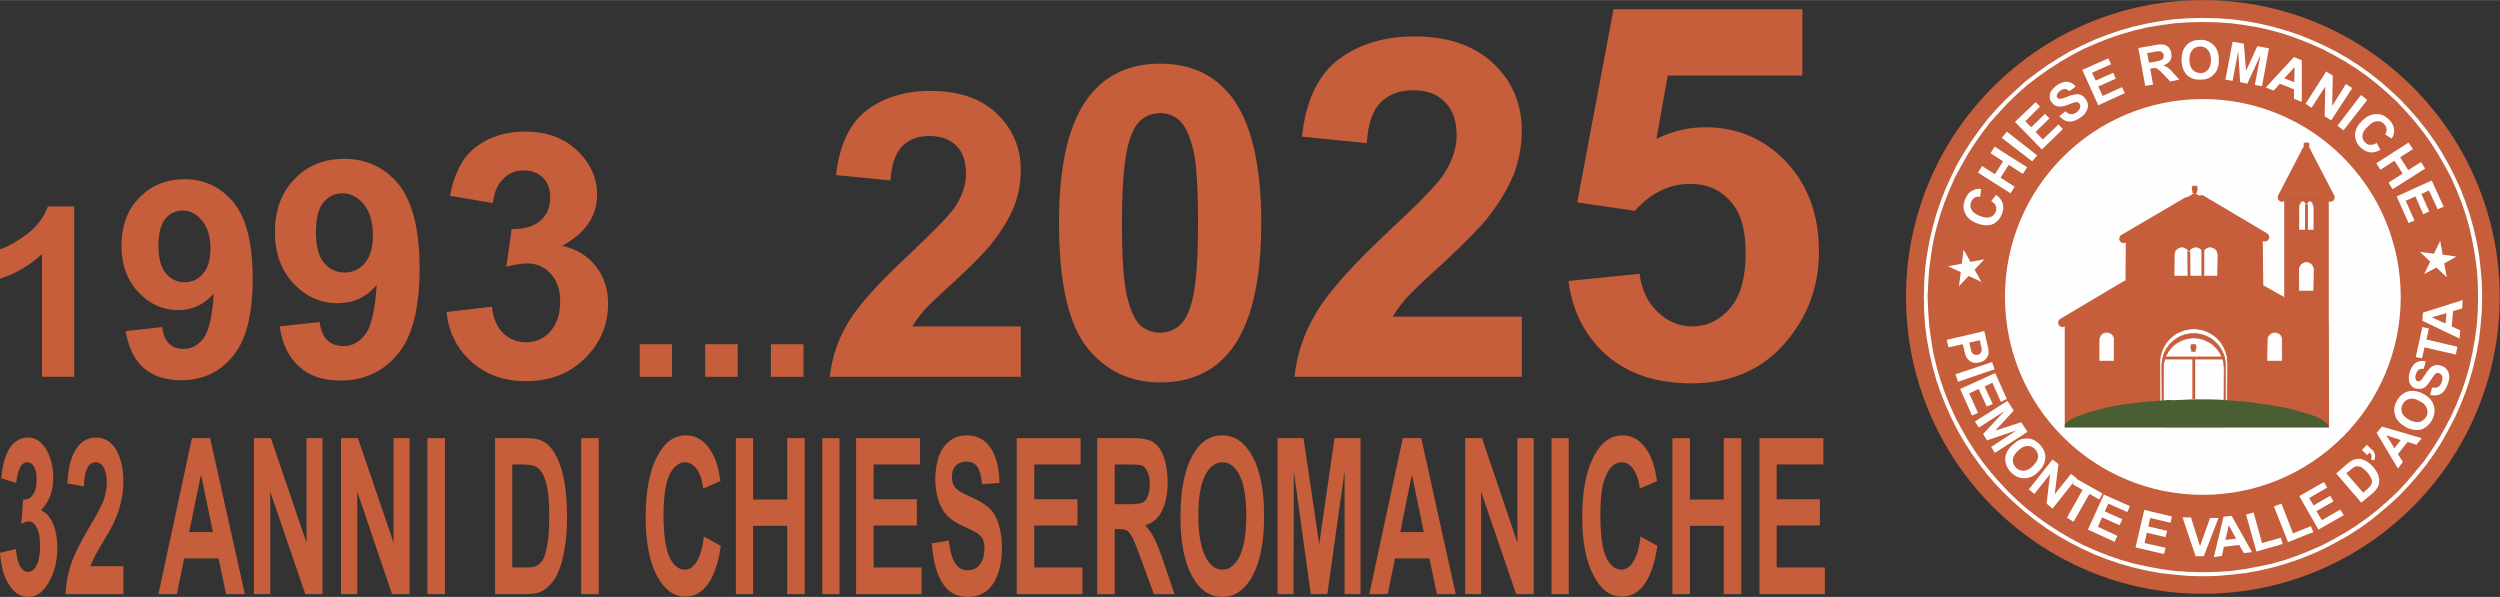 <?xml version="1.0" encoding="UTF-8"?>
<!DOCTYPE svg PUBLIC "-//W3C//DTD SVG 1.1//EN" "http://www.w3.org/Graphics/SVG/1.1/DTD/svg11.dtd">
<!-- Creator: CorelDRAW 2023 -->
<svg xmlns="http://www.w3.org/2000/svg" xml:space="preserve" width="335px" height="80px" version="1.1" style="shape-rendering:geometricPrecision; text-rendering:geometricPrecision; image-rendering:optimizeQuality; fill-rule:evenodd; clip-rule:evenodd"
viewBox="0 0 79.84 19.06"
 xmlns:xlink="http://www.w3.org/1999/xlink"
 xmlns:xodm="http://www.corel.com/coreldraw/odm/2003">
 <rect x="0" y="0" width="79.84" height="19.06" fill="#333333" stroke="none"/>
 <defs>
  <style type="text/css">
   <![CDATA[
    .str2 {stroke:#C65D3B;stroke-width:0.09;stroke-miterlimit:22.926}
    .str1 {stroke:#C65D3B;stroke-width:0.14;stroke-miterlimit:22.926}
    .str0 {stroke:#C65D3B;stroke-width:0.28;stroke-linecap:round;stroke-miterlimit:22.926}
    .fil7 {fill:none}
    .fil3 {fill:#FEFEFE}
    .fil9 {fill:#4A5E34}
    .fil6 {fill:#C65D3B}
    .fil1 {fill:#C65D3B}
    .fil2 {fill:#FEFEFE;fill-rule:nonzero}
    .fil4 {fill:#EF7F1A;fill-rule:nonzero}
    .fil5 {fill:#C65D3B;fill-rule:nonzero}
    .fil0 {fill:#C65D3B;fill-rule:nonzero}
    .fil8 {fill:#C65D3B;fill-rule:nonzero}
   ]]>
  </style>
 </defs>
 <g id="Livello_x0020_1">
  <path class="fil0" d="M2.37 12.03l-1.03 0 0 -3.92c-0.38,0.36 -0.83,0.62 -1.34,0.79l0 -0.94c0.27,-0.09 0.56,-0.26 0.88,-0.5 0.32,-0.25 0.53,-0.54 0.65,-0.87l0.84 0 0 5.44z"/>
  <polygon id="_1" class="fil0" points="20.43,12.03 20.43,10.99 21.46,10.99 21.46,12.03 "/>
  <polygon id="_2" class="fil0" points="22.52,12.03 22.52,10.99 23.56,10.99 23.56,12.03 "/>
  <polygon id="_3" class="fil0" points="24.62,12.03 24.62,10.99 25.66,10.99 25.66,12.03 "/>
  <path id="_4" class="fil0" d="M4.01 10.57l1.17 -0.13c0.03,0.24 0.1,0.42 0.22,0.53 0.12,0.12 0.27,0.17 0.47,0.17 0.25,0 0.45,-0.11 0.63,-0.34 0.17,-0.23 0.28,-0.71 0.33,-1.43 -0.31,0.35 -0.68,0.53 -1.14,0.53 -0.49,0 -0.91,-0.19 -1.27,-0.57 -0.36,-0.38 -0.54,-0.88 -0.54,-1.49 0,-0.63 0.19,-1.15 0.57,-1.53 0.38,-0.39 0.86,-0.59 1.44,-0.59 0.64,0 1.16,0.25 1.57,0.74 0.4,0.49 0.61,1.3 0.61,2.43 0,1.15 -0.21,1.98 -0.64,2.49 -0.42,0.51 -0.97,0.76 -1.65,0.76 -0.49,0 -0.89,-0.13 -1.19,-0.39 -0.3,-0.26 -0.49,-0.66 -0.58,-1.18zm2.71 -2.63c0,-0.39 -0.09,-0.69 -0.27,-0.9 -0.17,-0.21 -0.38,-0.32 -0.61,-0.32 -0.23,0 -0.41,0.09 -0.56,0.26 -0.14,0.18 -0.22,0.46 -0.22,0.86 0,0.41 0.08,0.7 0.24,0.89 0.16,0.19 0.36,0.28 0.6,0.28 0.23,0 0.43,-0.09 0.58,-0.27 0.16,-0.18 0.24,-0.45 0.24,-0.8z"/>
  <path id="_5" class="fil0" d="M8.93 10.42l1.28 -0.14c0.03,0.26 0.11,0.45 0.24,0.58 0.14,0.13 0.31,0.19 0.52,0.19 0.28,0 0.51,-0.13 0.7,-0.38 0.19,-0.25 0.31,-0.78 0.36,-1.57 -0.33,0.39 -0.75,0.58 -1.25,0.58 -0.54,0 -1.01,-0.21 -1.41,-0.63 -0.39,-0.42 -0.59,-0.97 -0.59,-1.64 0,-0.7 0.21,-1.27 0.63,-1.7 0.41,-0.43 0.94,-0.64 1.59,-0.64 0.7,0 1.28,0.27 1.73,0.81 0.44,0.55 0.67,1.44 0.67,2.69 0,1.26 -0.23,2.18 -0.7,2.74 -0.47,0.56 -1.08,0.84 -1.83,0.84 -0.54,0 -0.97,-0.14 -1.3,-0.43 -0.34,-0.29 -0.55,-0.72 -0.64,-1.3zm2.98 -2.9c0,-0.43 -0.1,-0.76 -0.29,-1 -0.2,-0.23 -0.42,-0.35 -0.68,-0.35 -0.25,0 -0.45,0.1 -0.61,0.29 -0.16,0.19 -0.24,0.51 -0.24,0.95 0,0.44 0.08,0.77 0.26,0.98 0.18,0.21 0.39,0.31 0.66,0.31 0.25,0 0.47,-0.1 0.64,-0.3 0.17,-0.2 0.26,-0.49 0.26,-0.88z"/>
  <path id="_6" class="fil0" d="M14.26 9.96l1.45 -0.17c0.04,0.37 0.16,0.65 0.36,0.85 0.21,0.19 0.45,0.29 0.73,0.29 0.31,0 0.57,-0.12 0.78,-0.35 0.2,-0.24 0.31,-0.55 0.31,-0.95 0,-0.38 -0.1,-0.67 -0.3,-0.89 -0.2,-0.22 -0.45,-0.33 -0.74,-0.33 -0.19,0 -0.41,0.03 -0.68,0.11l0.17 -1.21c0.4,0.01 0.71,-0.08 0.92,-0.27 0.21,-0.18 0.31,-0.43 0.31,-0.74 0,-0.26 -0.07,-0.47 -0.23,-0.63 -0.15,-0.15 -0.36,-0.23 -0.62,-0.23 -0.26,0 -0.47,0.09 -0.65,0.27 -0.18,0.17 -0.29,0.43 -0.33,0.77l-1.37 -0.23c0.09,-0.48 0.24,-0.85 0.43,-1.14 0.19,-0.28 0.46,-0.5 0.81,-0.67 0.34,-0.16 0.73,-0.24 1.16,-0.24 0.73,0 1.32,0.23 1.76,0.7 0.36,0.39 0.54,0.82 0.54,1.31 0,0.68 -0.37,1.23 -1.12,1.64 0.45,0.09 0.8,0.31 1.07,0.64 0.27,0.33 0.4,0.74 0.4,1.21 0,0.68 -0.25,1.26 -0.75,1.75 -0.49,0.48 -1.11,0.72 -1.86,0.72 -0.7,0 -1.28,-0.2 -1.74,-0.61 -0.47,-0.41 -0.74,-0.94 -0.81,-1.6z"/>
  <path id="_7" class="fil0" d="M32.6 10.42l0 1.61 -6.1 0c0.07,-0.62 0.26,-1.2 0.59,-1.74 0.33,-0.55 0.99,-1.28 1.96,-2.18 0.78,-0.74 1.26,-1.23 1.44,-1.49 0.24,-0.36 0.36,-0.72 0.36,-1.07 0,-0.39 -0.1,-0.69 -0.31,-0.9 -0.21,-0.21 -0.5,-0.31 -0.86,-0.31 -0.37,0 -0.65,0.11 -0.87,0.33 -0.21,0.22 -0.34,0.58 -0.37,1.09l-1.74 -0.17c0.11,-0.96 0.43,-1.65 0.98,-2.07 0.54,-0.41 1.22,-0.62 2.04,-0.62 0.9,0 1.6,0.24 2.11,0.72 0.51,0.49 0.77,1.09 0.77,1.81 0,0.41 -0.07,0.8 -0.22,1.17 -0.15,0.37 -0.38,0.76 -0.7,1.16 -0.21,0.27 -0.59,0.66 -1.14,1.17 -0.55,0.5 -0.9,0.83 -1.05,1 -0.14,0.17 -0.26,0.33 -0.35,0.49l3.46 0z"/>
  <path id="_8" class="fil0" d="M37.05 2.03c0.96,0 1.71,0.34 2.26,1.03 0.64,0.82 0.97,2.17 0.97,4.06 0,1.89 -0.33,3.24 -0.98,4.07 -0.54,0.68 -1.29,1.02 -2.25,1.02 -0.97,0 -1.75,-0.38 -2.34,-1.12 -0.59,-0.75 -0.89,-2.08 -0.89,-3.99 0,-1.88 0.33,-3.23 0.98,-4.05 0.54,-0.68 1.29,-1.02 2.25,-1.02zm0 1.58c-0.23,0 -0.43,0.07 -0.61,0.22 -0.18,0.15 -0.31,0.41 -0.41,0.79 -0.13,0.5 -0.2,1.33 -0.2,2.5 0,1.17 0.06,1.97 0.18,2.41 0.11,0.44 0.26,0.73 0.43,0.88 0.18,0.14 0.38,0.21 0.61,0.21 0.23,0 0.43,-0.07 0.61,-0.22 0.17,-0.14 0.31,-0.41 0.41,-0.79 0.13,-0.49 0.19,-1.32 0.19,-2.49 0,-1.17 -0.05,-1.97 -0.17,-2.41 -0.12,-0.44 -0.26,-0.73 -0.44,-0.88 -0.17,-0.15 -0.37,-0.22 -0.6,-0.22z"/>
  <path id="_9" class="fil0" d="M48.6 10.11l0 1.92 -7.26 0c0.08,-0.73 0.31,-1.42 0.71,-2.07 0.39,-0.66 1.17,-1.52 2.32,-2.6 0.94,-0.87 1.51,-1.46 1.72,-1.77 0.28,-0.43 0.43,-0.85 0.43,-1.27 0,-0.47 -0.13,-0.82 -0.38,-1.07 -0.24,-0.25 -0.58,-0.37 -1.02,-0.37 -0.43,0 -0.77,0.13 -1.03,0.39 -0.26,0.26 -0.4,0.69 -0.44,1.3l-2.07 -0.21c0.12,-1.14 0.51,-1.96 1.16,-2.46 0.65,-0.49 1.46,-0.74 2.43,-0.74 1.07,0 1.91,0.29 2.52,0.86 0.61,0.58 0.91,1.3 0.91,2.15 0,0.49 -0.09,0.95 -0.26,1.4 -0.18,0.44 -0.45,0.9 -0.83,1.38 -0.25,0.32 -0.71,0.78 -1.36,1.39 -0.66,0.6 -1.07,0.99 -1.25,1.19 -0.17,0.2 -0.31,0.39 -0.42,0.58l4.12 0z"/>
  <path id="_10" class="fil0" d="M50.09 8.97l2.27 -0.23c0.07,0.51 0.26,0.92 0.58,1.22 0.32,0.31 0.69,0.46 1.11,0.46 0.47,0 0.88,-0.2 1.21,-0.59 0.33,-0.39 0.49,-0.98 0.49,-1.76 0,-0.73 -0.16,-1.29 -0.49,-1.65 -0.33,-0.37 -0.75,-0.55 -1.28,-0.55 -0.66,0 -1.25,0.28 -1.77,0.86l-1.84 -0.27 1.16 -6.17 6.03 0 0 2.12 -4.3 0 -0.36 2.02c0.51,-0.25 1.03,-0.37 1.56,-0.37 1.01,0 1.87,0.36 2.58,1.1 0.7,0.74 1.05,1.7 1.05,2.88 0,0.98 -0.28,1.85 -0.85,2.62 -0.77,1.06 -1.85,1.58 -3.22,1.58 -1.1,0 -2,-0.29 -2.69,-0.88 -0.69,-0.6 -1.11,-1.39 -1.24,-2.39z"/>
  <path class="fil0" d="M0 17.65l0.51 -0.12c0.02,0.24 0.06,0.42 0.13,0.55 0.07,0.12 0.16,0.18 0.26,0.18 0.11,0 0.2,-0.07 0.27,-0.22 0.08,-0.15 0.11,-0.35 0.11,-0.61 0,-0.24 -0.03,-0.43 -0.1,-0.57 -0.07,-0.14 -0.16,-0.21 -0.26,-0.21 -0.07,0 -0.15,0.03 -0.24,0.07l0.06 -0.77c0.14,0.01 0.25,-0.05 0.32,-0.17 0.08,-0.12 0.11,-0.27 0.11,-0.47 0,-0.17 -0.02,-0.3 -0.08,-0.4 -0.05,-0.1 -0.13,-0.15 -0.22,-0.15 -0.09,0 -0.17,0.05 -0.23,0.17 -0.06,0.11 -0.1,0.28 -0.12,0.49l-0.48 -0.15c0.03,-0.3 0.08,-0.54 0.15,-0.72 0.07,-0.18 0.16,-0.33 0.29,-0.43 0.12,-0.1 0.26,-0.15 0.41,-0.15 0.26,0 0.46,0.14 0.62,0.44 0.13,0.25 0.19,0.53 0.19,0.84 0,0.43 -0.13,0.78 -0.39,1.04 0.15,0.07 0.28,0.2 0.38,0.42 0.09,0.21 0.14,0.47 0.14,0.77 0,0.43 -0.09,0.81 -0.27,1.11 -0.17,0.31 -0.39,0.47 -0.66,0.47 -0.25,0 -0.45,-0.13 -0.61,-0.39 -0.17,-0.26 -0.26,-0.6 -0.29,-1.02z"/>
  <path id="_1_0" class="fil0" d="M7.82 18.97l-0.6 0 -0.24 -1.14 -1.1 0 -0.23 1.14 -0.59 0 1.07 -4.98 0.58 0 1.11 4.98zm-1.02 -1.98l-0.38 -1.84 -0.38 1.84 0.76 0z"/>
  <polygon id="_2_1" class="fil0" points="8.11,18.97 8.11,13.99 8.65,13.99 9.79,17.33 9.79,13.99 10.3,13.99 10.3,18.97 9.75,18.97 8.63,15.7 8.63,18.97 "/>
  <polygon id="_3_2" class="fil0" points="10.89,18.97 10.89,13.99 11.43,13.99 12.57,17.33 12.57,13.99 13.08,13.99 13.08,18.97 12.52,18.97 11.41,15.7 11.41,18.97 "/>
  <polygon id="_4_3" class="fil0" points="13.65,18.97 13.65,13.99 14.21,13.99 14.21,18.97 "/>
  <path id="_5_4" class="fil0" d="M15.81 13.99l1.01 0c0.23,0 0.4,0.03 0.52,0.1 0.16,0.08 0.3,0.24 0.42,0.46 0.11,0.21 0.2,0.48 0.26,0.8 0.06,0.32 0.09,0.71 0.09,1.18 0,0.41 -0.03,0.76 -0.09,1.05 -0.06,0.37 -0.16,0.66 -0.29,0.88 -0.1,0.17 -0.23,0.3 -0.39,0.4 -0.12,0.07 -0.28,0.11 -0.49,0.11l-1.04 0 0 -4.98zm0.55 0.84l0 3.29 0.42 0c0.15,0 0.26,-0.01 0.33,-0.04 0.09,-0.04 0.17,-0.11 0.23,-0.21 0.06,-0.1 0.1,-0.26 0.14,-0.48 0.04,-0.22 0.06,-0.53 0.06,-0.91 0,-0.38 -0.02,-0.68 -0.06,-0.88 -0.04,-0.21 -0.09,-0.37 -0.16,-0.49 -0.06,-0.11 -0.15,-0.19 -0.25,-0.23 -0.08,-0.03 -0.23,-0.05 -0.46,-0.05l-0.25 0z"/>
  <polygon id="_6_5" class="fil0" points="18.56,18.97 18.56,13.99 19.12,13.99 19.12,18.97 "/>
  <path id="_7_6" class="fil0" d="M22.48 17.13l0.54 0.3c-0.08,0.55 -0.22,0.95 -0.41,1.22 -0.2,0.27 -0.44,0.4 -0.73,0.4 -0.37,0 -0.67,-0.23 -0.91,-0.68 -0.23,-0.45 -0.35,-1.07 -0.35,-1.85 0,-0.83 0.12,-1.47 0.36,-1.93 0.23,-0.46 0.54,-0.69 0.93,-0.69 0.34,0 0.61,0.18 0.82,0.54 0.13,0.22 0.22,0.52 0.28,0.92l-0.55 0.24c-0.03,-0.26 -0.1,-0.46 -0.2,-0.61 -0.11,-0.15 -0.23,-0.23 -0.38,-0.23 -0.2,0 -0.37,0.14 -0.5,0.4 -0.12,0.26 -0.19,0.69 -0.19,1.29 0,0.62 0.07,1.07 0.19,1.34 0.13,0.26 0.29,0.4 0.49,0.4 0.15,0 0.28,-0.09 0.38,-0.26 0.11,-0.17 0.19,-0.43 0.23,-0.8z"/>
  <polygon id="_8_7" class="fil0" points="23.5,18.97 23.5,13.99 24.05,13.99 24.05,15.95 25.14,15.95 25.14,13.99 25.7,13.99 25.7,18.97 25.14,18.97 25.14,16.79 24.05,16.79 24.05,18.97 "/>
  <polygon id="_9_8" class="fil0" points="26.26,18.97 26.26,13.99 26.81,13.99 26.81,18.97 "/>
  <polygon id="_10_9" class="fil0" points="27.34,18.97 27.34,13.99 29.38,13.99 29.38,14.83 27.9,14.83 27.9,15.94 29.28,15.94 29.28,16.78 27.9,16.78 27.9,18.12 29.43,18.12 29.43,18.97 "/>
  <path id="_11" class="fil0" d="M29.76 17.35l0.54 -0.09c0.04,0.32 0.1,0.56 0.2,0.72 0.1,0.15 0.23,0.23 0.4,0.23 0.18,0 0.32,-0.07 0.41,-0.21 0.09,-0.13 0.13,-0.29 0.13,-0.48 0,-0.11 -0.02,-0.21 -0.05,-0.3 -0.04,-0.08 -0.11,-0.15 -0.2,-0.21 -0.07,-0.04 -0.22,-0.11 -0.45,-0.22 -0.29,-0.13 -0.5,-0.3 -0.62,-0.49 -0.17,-0.28 -0.25,-0.61 -0.25,-1.01 0,-0.25 0.04,-0.49 0.11,-0.71 0.08,-0.22 0.2,-0.39 0.35,-0.5 0.15,-0.12 0.33,-0.18 0.54,-0.18 0.34,0 0.6,0.14 0.78,0.42 0.17,0.27 0.26,0.64 0.27,1.1l-0.56 0.04c-0.02,-0.26 -0.07,-0.44 -0.15,-0.56 -0.08,-0.11 -0.19,-0.16 -0.35,-0.16 -0.16,0 -0.29,0.06 -0.38,0.18 -0.05,0.07 -0.08,0.18 -0.08,0.31 0,0.11 0.02,0.22 0.08,0.3 0.07,0.11 0.24,0.22 0.51,0.33 0.27,0.12 0.47,0.24 0.6,0.36 0.13,0.12 0.23,0.29 0.3,0.51 0.07,0.21 0.11,0.47 0.11,0.79 0,0.28 -0.04,0.55 -0.13,0.8 -0.09,0.25 -0.21,0.43 -0.37,0.55 -0.16,0.13 -0.36,0.19 -0.6,0.19 -0.35,0 -0.62,-0.15 -0.8,-0.44 -0.19,-0.29 -0.3,-0.71 -0.34,-1.27z"/>
  <polygon id="_12" class="fil0" points="32.47,18.97 32.47,13.99 34.51,13.99 34.51,14.83 33.03,14.83 33.03,15.94 34.41,15.94 34.41,16.78 33.03,16.78 33.03,18.12 34.57,18.12 34.57,18.97 "/>
  <path id="_13" class="fil0" d="M35.04 18.97l0 -4.98 1.17 0c0.29,0 0.51,0.05 0.64,0.14 0.13,0.09 0.24,0.24 0.32,0.47 0.08,0.23 0.12,0.49 0.12,0.79 0,0.37 -0.06,0.68 -0.18,0.92 -0.12,0.24 -0.3,0.4 -0.54,0.46 0.12,0.13 0.22,0.27 0.29,0.42 0.08,0.15 0.19,0.42 0.32,0.81l0.33 0.97 -0.66 0 -0.4 -1.09c-0.14,-0.39 -0.24,-0.63 -0.29,-0.73 -0.06,-0.1 -0.11,-0.17 -0.17,-0.21 -0.06,-0.03 -0.15,-0.05 -0.28,-0.05l-0.11 0 0 2.08 -0.56 0zm0.56 -2.87l0.41 0c0.26,0 0.43,-0.02 0.5,-0.06 0.06,-0.04 0.12,-0.12 0.15,-0.21 0.04,-0.1 0.06,-0.23 0.06,-0.38 0,-0.17 -0.03,-0.3 -0.08,-0.4 -0.05,-0.11 -0.11,-0.17 -0.2,-0.2 -0.05,-0.01 -0.19,-0.02 -0.41,-0.02l-0.43 0 0 1.27z"/>
  <path id="_14" class="fil0" d="M37.7 16.51c0,-0.51 0.04,-0.93 0.13,-1.28 0.06,-0.25 0.14,-0.48 0.25,-0.68 0.11,-0.2 0.23,-0.35 0.36,-0.45 0.17,-0.13 0.37,-0.2 0.59,-0.2 0.41,0 0.73,0.23 0.98,0.69 0.24,0.45 0.36,1.08 0.36,1.9 0,0.8 -0.12,1.43 -0.36,1.88 -0.24,0.46 -0.57,0.69 -0.97,0.69 -0.41,0 -0.74,-0.23 -0.98,-0.68 -0.24,-0.45 -0.36,-1.08 -0.36,-1.87zm0.57 -0.03c0,0.56 0.08,0.99 0.22,1.28 0.14,0.29 0.33,0.43 0.55,0.43 0.22,0 0.4,-0.14 0.55,-0.43 0.14,-0.29 0.21,-0.72 0.21,-1.3 0,-0.57 -0.07,-1 -0.21,-1.28 -0.14,-0.28 -0.32,-0.42 -0.55,-0.42 -0.23,0 -0.42,0.15 -0.56,0.43 -0.14,0.28 -0.21,0.71 -0.21,1.29z"/>
  <polygon id="_15" class="fil0" points="40.8,18.97 40.8,13.99 41.63,13.99 42.13,17.38 42.62,13.99 43.45,13.99 43.45,18.97 42.94,18.97 42.94,15.05 42.39,18.97 41.86,18.97 41.32,15.05 41.31,18.97 "/>
  <path id="_16" class="fil0" d="M46.49 18.97l-0.6 0 -0.24 -1.14 -1.1 0 -0.23 1.14 -0.59 0 1.07 -4.98 0.59 0 1.1 4.98zm-1.02 -1.98l-0.38 -1.84 -0.37 1.84 0.75 0z"/>
  <polygon id="_17" class="fil0" points="46.79,18.97 46.79,13.99 47.33,13.99 48.46,17.33 48.46,13.99 48.98,13.99 48.98,18.97 48.42,18.97 47.3,15.7 47.3,18.97 "/>
  <polygon id="_18" class="fil0" points="49.55,18.97 49.55,13.99 50.1,13.99 50.1,18.97 "/>
  <path id="_19" class="fil0" d="M52.39 17.13l0.54 0.3c-0.08,0.55 -0.22,0.95 -0.41,1.22 -0.19,0.27 -0.44,0.4 -0.73,0.4 -0.37,0 -0.67,-0.23 -0.9,-0.68 -0.24,-0.45 -0.36,-1.07 -0.36,-1.85 0,-0.83 0.12,-1.47 0.36,-1.93 0.23,-0.46 0.55,-0.69 0.93,-0.69 0.34,0 0.61,0.18 0.82,0.54 0.13,0.22 0.22,0.52 0.28,0.92l-0.55 0.24c-0.03,-0.26 -0.1,-0.46 -0.2,-0.61 -0.1,-0.15 -0.23,-0.23 -0.38,-0.23 -0.2,0 -0.37,0.14 -0.49,0.4 -0.13,0.26 -0.19,0.69 -0.19,1.29 0,0.62 0.06,1.07 0.18,1.34 0.13,0.26 0.29,0.4 0.49,0.4 0.15,0 0.28,-0.09 0.38,-0.26 0.11,-0.17 0.19,-0.43 0.23,-0.8z"/>
  <polygon id="_20" class="fil0" points="53.41,18.97 53.41,13.99 53.97,13.99 53.97,15.95 55.05,15.95 55.05,13.99 55.61,13.99 55.61,18.97 55.05,18.97 55.05,16.79 53.97,16.79 53.97,18.97 "/>
  <polygon id="_21" class="fil0" points="56.19,18.97 56.19,13.99 58.23,13.99 58.23,14.83 56.74,14.83 56.74,15.94 58.12,15.94 58.12,16.78 56.74,16.78 56.74,18.12 58.28,18.12 58.28,18.97 "/>
  <path id="_22" class="fil0" d="M3.94 18.08l0 0.89 -1.85 0c0.02,-0.34 0.08,-0.66 0.18,-0.96 0.1,-0.3 0.3,-0.7 0.59,-1.19 0.24,-0.4 0.38,-0.67 0.44,-0.82 0.07,-0.19 0.11,-0.39 0.11,-0.58 0,-0.21 -0.03,-0.38 -0.1,-0.49 -0.06,-0.12 -0.15,-0.17 -0.26,-0.17 -0.11,0 -0.2,0.06 -0.26,0.18 -0.07,0.12 -0.1,0.32 -0.11,0.59l-0.53 -0.09c0.03,-0.53 0.13,-0.9 0.3,-1.13 0.16,-0.23 0.37,-0.34 0.61,-0.34 0.28,0 0.49,0.13 0.65,0.39 0.15,0.27 0.23,0.6 0.23,0.99 0,0.23 -0.02,0.44 -0.07,0.64 -0.04,0.21 -0.11,0.42 -0.21,0.64 -0.06,0.15 -0.18,0.36 -0.35,0.64 -0.16,0.27 -0.27,0.46 -0.31,0.55 -0.05,0.09 -0.08,0.18 -0.11,0.26l1.05 0z"/>
  <circle class="fil1" cx="70.35" cy="9.48" r="9.48"/>
  <g>
   <path class="fil2" d="M79.27 9.48l-0.13 0 0 0 -0.01 -0.45 -0.03 -0.44 -0.06 -0.44 -0.08 -0.44 -0.09 -0.42 -0.12 -0.42 -0.14 -0.41 -0.16 -0.4 -0.17 -0.39 -0.2 -0.37 -0.21 -0.37 -0.23 -0.36 -0.24 -0.34 -0.27 -0.34 -0.27 -0.31 -0.29 -0.31 -0.31 -0.29 -0.32 -0.28 -0.33 -0.26 -0.34 -0.24 -0.36 -0.23 -0.37 -0.21 -0.38 -0.2 -0.39 -0.17 -0.4 -0.16 -0.4 -0.14 -0.42 -0.12 -0.43 -0.1 -0.43 -0.07 -0.44 -0.06 -0.44 -0.03 -0.46 -0.01 0 -0.13 0.46 0.01 0.45 0.03 0.45 0.06 0.44 0.08 0.43 0.1 0.42 0.12 0.42 0.14 0.4 0.16 0.4 0.18 0.38 0.19 0.38 0.22 0.36 0.23 0.35 0.25 0.33 0.26 0.33 0.29 0.31 0.29 0.29 0.31 0.28 0.32 0.27 0.34 0.25 0.35 0.23 0.36 0.21 0.37 0.2 0.39 0.18 0.39 0.16 0.41 0.14 0.41 0.12 0.43 0.1 0.43 0.08 0.44 0.05 0.44 0.04 0.46 0.01 0.45 0 0zm-8.92 8.92l0 -0.13 0 0 0.46 -0.01 0.44 -0.03 0.44 -0.06 0.43 -0.08 0.43 -0.09 0.42 -0.12 0.4 -0.14 0.4 -0.16 0.39 -0.17 0.38 -0.2 0.37 -0.21 0.36 -0.23 0.34 -0.24 0.33 -0.26 0.32 -0.28 0.31 -0.29 0.29 -0.31 0.27 -0.32 0.27 -0.33 0.24 -0.34 0.23 -0.36 0.21 -0.37 0.2 -0.38 0.17 -0.38 0.16 -0.4 0.14 -0.41 0.12 -0.42 0.09 -0.42 0.08 -0.44 0.06 -0.44 0.03 -0.44 0.01 -0.46 0.13 0 -0.01 0.46 -0.04 0.46 -0.05 0.44 -0.08 0.44 -0.1 0.43 -0.12 0.43 -0.14 0.41 -0.16 0.4 -0.18 0.4 -0.2 0.38 -0.21 0.38 -0.23 0.36 -0.25 0.35 -0.27 0.34 -0.28 0.32 -0.29 0.31 -0.31 0.29 -0.33 0.28 -0.33 0.27 -0.35 0.25 -0.36 0.23 -0.38 0.21 -0.38 0.2 -0.4 0.18 -0.4 0.16 -0.42 0.14 -0.42 0.12 -0.43 0.1 -0.44 0.08 -0.45 0.05 -0.45 0.04 -0.46 0.01 0 0zm-8.91 -8.92l0.12 0 0 0 0.02 0.46 0.03 0.44 0.06 0.44 0.07 0.44 0.1 0.42 0.12 0.42 0.14 0.41 0.16 0.4 0.17 0.38 0.2 0.38 0.21 0.37 0.23 0.36 0.24 0.34 0.26 0.33 0.28 0.32 0.29 0.31 0.3 0.29 0.32 0.28 0.34 0.26 0.34 0.24 0.36 0.23 0.36 0.21 0.38 0.2 0.39 0.17 0.4 0.16 0.41 0.14 0.42 0.12 0.42 0.09 0.43 0.08 0.44 0.06 0.45 0.03 0.45 0.01 0 0.13 -0.46 -0.01 -0.45 -0.04 -0.44 -0.05 -0.44 -0.08 -0.44 -0.1 -0.42 -0.12 -0.41 -0.14 -0.41 -0.16 -0.39 -0.18 -0.39 -0.2 -0.37 -0.21 -0.36 -0.23 -0.35 -0.25 -0.34 -0.27 -0.32 -0.28 -0.31 -0.29 -0.3 -0.31 -0.28 -0.32 -0.26 -0.34 -0.25 -0.35 -0.23 -0.36 -0.22 -0.38 -0.19 -0.38 -0.18 -0.4 -0.16 -0.4 -0.14 -0.41 -0.12 -0.43 -0.1 -0.43 -0.08 -0.44 -0.06 -0.44 -0.03 -0.46 -0.01 -0.46 0 0zm8.91 -8.91l0 0.13 0 0 -0.45 0.01 -0.45 0.03 -0.44 0.06 -0.43 0.07 -0.42 0.1 -0.42 0.12 -0.41 0.14 -0.4 0.16 -0.39 0.17 -0.38 0.2 -0.36 0.21 -0.36 0.23 -0.34 0.24 -0.34 0.26 -0.32 0.28 -0.3 0.29 -0.29 0.31 -0.28 0.31 -0.26 0.34 -0.24 0.34 -0.23 0.36 -0.21 0.37 -0.2 0.37 -0.17 0.39 -0.16 0.4 -0.14 0.41 -0.12 0.42 -0.1 0.42 -0.07 0.44 -0.06 0.44 -0.03 0.44 -0.02 0.45 -0.12 0 0.01 -0.45 0.03 -0.46 0.06 -0.44 0.08 -0.44 0.1 -0.43 0.12 -0.43 0.14 -0.41 0.16 -0.41 0.18 -0.39 0.19 -0.39 0.22 -0.37 0.23 -0.36 0.25 -0.35 0.26 -0.34 0.28 -0.32 0.3 -0.31 0.31 -0.29 0.32 -0.29 0.34 -0.26 0.35 -0.25 0.36 -0.23 0.37 -0.22 0.39 -0.19 0.39 -0.18 0.41 -0.16 0.41 -0.14 0.42 -0.12 0.44 -0.1 0.44 -0.08 0.44 -0.06 0.45 -0.03 0.46 -0.01 0 0z"/>
  </g>
  <circle class="fil3" cx="70.35" cy="9.48" r="6.32"/>
  <path class="fil2" d="M62.56 9.14l0.06 -0.45 -0.41 -0.19 0.44 -0.08 0.06 -0.45 0.22 0.39 0.44 -0.08 -0.31 0.33 0.22 0.39 -0.41 -0.19 -0.31 0.33zm1.03 -2.72l0.16 -0.2c0.11,0.08 0.18,0.18 0.21,0.28 0.03,0.11 0.02,0.22 -0.03,0.34 -0.06,0.15 -0.16,0.26 -0.3,0.32 -0.14,0.05 -0.31,0.04 -0.49,-0.03 -0.19,-0.07 -0.32,-0.18 -0.38,-0.32 -0.07,-0.14 -0.07,-0.29 0,-0.45 0.05,-0.14 0.14,-0.24 0.26,-0.29 0.07,-0.04 0.15,-0.05 0.25,-0.04l-0.03 0.25c-0.07,-0.01 -0.13,0 -0.18,0.03 -0.05,0.03 -0.09,0.08 -0.11,0.14 -0.04,0.08 -0.03,0.16 0.01,0.24 0.04,0.08 0.12,0.14 0.26,0.2 0.15,0.06 0.26,0.07 0.34,0.04 0.08,-0.03 0.14,-0.08 0.17,-0.16 0.03,-0.07 0.03,-0.13 0.01,-0.19 -0.02,-0.06 -0.07,-0.11 -0.15,-0.16zm0.62 -0.25l-1.04 -0.66 0.13 -0.21 0.41 0.26 0.26 -0.41 -0.4 -0.26 0.13 -0.21 1.04 0.66 -0.14 0.21 -0.45 -0.29 -0.26 0.41 0.45 0.29 -0.13 0.21zm0.69 -1.02l-0.97 -0.75 0.16 -0.2 0.97 0.76 -0.16 0.19zm0.31 -0.38l-0.86 -0.88 0.66 -0.63 0.14 0.14 -0.47 0.47 0.19 0.19 0.44 -0.43 0.14 0.15 -0.44 0.43 0.23 0.24 0.5 -0.48 0.14 0.15 -0.67 0.65zm0.56 -1.06l0.19 -0.16c0.05,0.06 0.11,0.09 0.17,0.09 0.06,0.01 0.12,-0.01 0.18,-0.05 0.07,-0.05 0.1,-0.1 0.12,-0.15 0.01,-0.05 0.01,-0.09 -0.02,-0.13 -0.02,-0.02 -0.04,-0.04 -0.06,-0.05 -0.03,0 -0.06,0 -0.11,0.01 -0.03,0.01 -0.09,0.03 -0.19,0.07 -0.13,0.05 -0.23,0.07 -0.3,0.06 -0.1,-0.01 -0.18,-0.06 -0.23,-0.14 -0.04,-0.05 -0.06,-0.11 -0.06,-0.17 0,-0.07 0.01,-0.13 0.05,-0.19 0.04,-0.06 0.1,-0.12 0.18,-0.18 0.12,-0.08 0.24,-0.12 0.34,-0.11 0.1,0.01 0.19,0.06 0.26,0.15l-0.2 0.15c-0.05,-0.04 -0.09,-0.07 -0.14,-0.07 -0.04,0 -0.09,0.01 -0.15,0.05 -0.06,0.05 -0.1,0.09 -0.11,0.14 -0.01,0.03 -0.01,0.06 0.01,0.08 0.02,0.03 0.04,0.04 0.07,0.04 0.04,0.01 0.12,-0.01 0.24,-0.06 0.11,-0.05 0.2,-0.07 0.27,-0.08 0.06,-0.01 0.12,0 0.18,0.02 0.06,0.03 0.11,0.07 0.15,0.14 0.04,0.05 0.07,0.12 0.07,0.19 0,0.08 -0.02,0.15 -0.06,0.21 -0.04,0.07 -0.1,0.13 -0.19,0.19 -0.13,0.09 -0.25,0.13 -0.36,0.12 -0.11,-0.01 -0.21,-0.07 -0.3,-0.17zm1.24 -0.35l-0.51 -1.13 0.83 -0.37 0.09 0.19 -0.61 0.27 0.12 0.25 0.56 -0.25 0.08 0.19 -0.56 0.25 0.14 0.3 0.62 -0.28 0.09 0.19 -0.85 0.39zm1.5 -0.62l-0.22 -1.21 0.52 -0.09c0.13,-0.03 0.22,-0.03 0.28,-0.02 0.07,0.01 0.12,0.04 0.17,0.09 0.04,0.05 0.07,0.11 0.08,0.18 0.02,0.09 0.01,0.17 -0.03,0.24 -0.05,0.07 -0.12,0.12 -0.22,0.16 0.06,0.02 0.11,0.04 0.15,0.07 0.04,0.03 0.1,0.09 0.17,0.17l0.19 0.21 -0.29 0.06 -0.22 -0.23c-0.08,-0.09 -0.14,-0.14 -0.17,-0.16 -0.02,-0.02 -0.05,-0.03 -0.08,-0.04 -0.03,0 -0.07,0 -0.12,0.01l-0.05 0.01 0.09 0.51 -0.25 0.04zm0.12 -0.74l0.18 -0.03c0.12,-0.02 0.19,-0.04 0.22,-0.06 0.03,-0.01 0.05,-0.04 0.06,-0.06 0.01,-0.03 0.01,-0.06 0.01,-0.1 -0.01,-0.04 -0.03,-0.07 -0.06,-0.09 -0.02,-0.02 -0.05,-0.03 -0.1,-0.03 -0.02,0 -0.08,0.01 -0.17,0.03l-0.2 0.03 0.06 0.31zm1.04 -0.07c0,-0.12 0.01,-0.23 0.05,-0.32 0.02,-0.06 0.06,-0.12 0.11,-0.17 0.04,-0.05 0.09,-0.09 0.15,-0.11 0.08,-0.04 0.17,-0.06 0.27,-0.06 0.18,-0.01 0.32,0.05 0.44,0.16 0.11,0.11 0.17,0.26 0.17,0.46 0.01,0.2 -0.04,0.36 -0.15,0.47 -0.1,0.12 -0.24,0.18 -0.42,0.18 -0.19,0.01 -0.33,-0.04 -0.45,-0.15 -0.11,-0.11 -0.16,-0.26 -0.17,-0.46zm0.25 -0.01c0.01,0.14 0.04,0.24 0.11,0.31 0.07,0.07 0.15,0.1 0.25,0.1 0.1,0 0.18,-0.04 0.24,-0.11 0.06,-0.08 0.09,-0.18 0.09,-0.33 -0.01,-0.14 -0.04,-0.24 -0.11,-0.31 -0.06,-0.07 -0.14,-0.1 -0.25,-0.1 -0.1,0.01 -0.18,0.04 -0.24,0.12 -0.06,0.07 -0.09,0.17 -0.09,0.32zm1.15 0.62l0.23 -1.21 0.36 0.06 0.07 0.87 0.36 -0.79 0.37 0.07 -0.22 1.21 -0.23 -0.04 0.18 -0.95 -0.42 0.91 -0.23 -0.05 -0.06 -0.99 -0.18 0.95 -0.23 -0.04zm2.44 0.71l-0.25 -0.1 0 -0.3 -0.45 -0.18 -0.2 0.22 -0.25 -0.1 0.9 -0.97 0.25 0.1 0 1.33zm-0.24 -0.63l0.01 -0.48 -0.33 0.36 0.32 0.12zm0.36 0.69l0.66 -1.03 0.21 0.13 -0.02 0.97 0.44 -0.7 0.2 0.13 -0.67 1.03 -0.21 -0.13 0.02 -0.95 -0.44 0.68 -0.19 -0.13zm1.02 0.7l0.75 -0.98 0.2 0.16 -0.76 0.97 -0.19 -0.15zm1.25 0.55l0.12 0.22c-0.12,0.07 -0.24,0.1 -0.35,0.08 -0.1,-0.02 -0.2,-0.07 -0.3,-0.17 -0.11,-0.11 -0.16,-0.25 -0.16,-0.4 0.01,-0.16 0.09,-0.3 0.22,-0.43 0.15,-0.15 0.3,-0.22 0.46,-0.22 0.15,-0.01 0.29,0.06 0.41,0.18 0.11,0.11 0.16,0.23 0.16,0.36 0,0.07 -0.02,0.16 -0.08,0.24l-0.21 -0.13c0.04,-0.06 0.05,-0.11 0.05,-0.17 -0.01,-0.06 -0.03,-0.11 -0.08,-0.16 -0.06,-0.07 -0.14,-0.1 -0.23,-0.09 -0.08,0 -0.18,0.05 -0.28,0.16 -0.12,0.1 -0.18,0.2 -0.18,0.29 -0.01,0.08 0.01,0.16 0.08,0.22 0.04,0.05 0.1,0.08 0.16,0.08 0.06,0.01 0.14,-0.01 0.21,-0.06zm-0.01 0.65l1.03 -0.66 0.14 0.21 -0.41 0.26 0.26 0.41 0.41 -0.26 0.13 0.21 -1.04 0.66 -0.13 -0.21 0.45 -0.29 -0.26 -0.41 -0.45 0.29 -0.13 -0.21zm0.65 1.06l1.12 -0.51 0.38 0.84 -0.19 0.08 -0.28 -0.6 -0.24 0.11 0.25 0.56 -0.19 0.09 -0.25 -0.57 -0.31 0.14 0.28 0.63 -0.19 0.08 -0.38 -0.85zm1.39 1.42l0.08 0.44 0.44 0.06 -0.39 0.22 0.08 0.44 -0.33 -0.31 -0.39 0.21 0.19 -0.4 -0.33 -0.31 0.45 0.06 0.2 -0.41z"/>
  <path class="fil2" d="M62.17 10.85l1.2 -0.28 0.09 0.39c0.04,0.15 0.05,0.24 0.05,0.29 0,0.07 -0.03,0.14 -0.08,0.2 -0.05,0.06 -0.12,0.1 -0.21,0.12 -0.08,0.02 -0.14,0.02 -0.2,0.01 -0.05,-0.02 -0.1,-0.04 -0.14,-0.08 -0.04,-0.03 -0.07,-0.07 -0.09,-0.11 -0.02,-0.05 -0.05,-0.14 -0.07,-0.25l-0.04 -0.15 -0.45 0.1 -0.06 -0.24zm1.06 0.01l-0.34 0.08 0.03 0.13c0.02,0.1 0.04,0.16 0.06,0.19 0.02,0.03 0.04,0.05 0.08,0.06 0.03,0.01 0.06,0.01 0.1,0.01 0.04,-0.01 0.07,-0.03 0.1,-0.07 0.02,-0.03 0.03,-0.07 0.03,-0.11 -0.01,-0.03 -0.02,-0.09 -0.04,-0.17l-0.02 -0.12zm-0.78 1.09l1.17 -0.39 0.08 0.23 -1.17 0.4 -0.08 -0.24zm0.15 0.47l1.12 -0.51 0.37 0.83 -0.19 0.09 -0.27 -0.61 -0.25 0.12 0.26 0.56 -0.19 0.08 -0.26 -0.56 -0.3 0.14 0.28 0.62 -0.19 0.09 -0.38 -0.85zm0.47 1.04l1.04 -0.66 0.2 0.31 -0.59 0.64 0.83 -0.27 0.2 0.31 -1.04 0.67 -0.12 -0.19 0.81 -0.53 -0.94 0.32 -0.13 -0.2 0.68 -0.73 -0.81 0.52 -0.13 -0.19zm1.2 0.75c0.09,-0.09 0.18,-0.15 0.26,-0.18 0.07,-0.02 0.14,-0.03 0.21,-0.03 0.06,0 0.13,0.01 0.19,0.04 0.07,0.03 0.14,0.08 0.21,0.15 0.13,0.14 0.19,0.28 0.18,0.44 -0.01,0.15 -0.08,0.3 -0.23,0.44 -0.14,0.14 -0.29,0.2 -0.45,0.2 -0.15,0 -0.29,-0.06 -0.42,-0.19 -0.13,-0.14 -0.18,-0.28 -0.18,-0.44 0.01,-0.15 0.08,-0.3 0.23,-0.43zm0.18 0.18c-0.1,0.09 -0.16,0.19 -0.17,0.29 0,0.09 0.03,0.18 0.1,0.25 0.06,0.07 0.15,0.1 0.24,0.1 0.1,0 0.2,-0.05 0.3,-0.15 0.1,-0.1 0.16,-0.19 0.17,-0.29 0,-0.09 -0.03,-0.17 -0.1,-0.25 -0.07,-0.07 -0.15,-0.11 -0.25,-0.1 -0.09,0 -0.19,0.05 -0.29,0.15zm0.34 1.24l0.76 -0.96 0.19 0.15 -0.12 0.96 0.52 -0.65 0.18 0.14 -0.77 0.97 -0.19 -0.16 0.11 -0.94 -0.5 0.63 -0.18 -0.14zm1.22 0.9l0.5 -0.89 -0.32 -0.18 0.11 -0.18 0.85 0.48 -0.11 0.19 -0.31 -0.18 -0.51 0.89 -0.21 -0.13zm0.67 0.38l0.51 -1.12 0.83 0.37 -0.08 0.19 -0.61 -0.27 -0.11 0.25 0.56 0.25 -0.09 0.19 -0.56 -0.25 -0.13 0.3 0.62 0.29 -0.09 0.19 -0.85 -0.39zm1.52 0.57l0.28 -1.2 0.88 0.21 -0.04 0.2 -0.65 -0.15 -0.06 0.27 0.6 0.14 -0.05 0.2 -0.6 -0.14 -0.07 0.33 0.67 0.15 -0.05 0.2 -0.91 -0.21zm1.92 0.28l-0.42 -1.24 0.27 0 0.29 0.92 0.32 -0.9 0.27 0 -0.47 1.22 -0.26 0zm1.8 -0.13l-0.26 0.03 -0.15 -0.26 -0.49 0.06 -0.06 0.29 -0.26 0.04 0.31 -1.29 0.26 -0.03 0.65 1.16zm-0.51 -0.43l-0.23 -0.43 -0.11 0.47 0.34 -0.04zm0.65 0.41l-0.33 -1.18 0.24 -0.07 0.27 0.98 0.6 -0.17 0.06 0.2 -0.84 0.24zm1.01 -0.3l-0.45 -1.14 0.24 -0.09 0.37 0.95 0.57 -0.23 0.08 0.19 -0.81 0.32zm0.97 -0.4l-0.61 -1.07 0.79 -0.45 0.1 0.18 -0.57 0.33 0.13 0.24 0.54 -0.31 0.1 0.18 -0.54 0.31 0.17 0.29 0.59 -0.34 0.11 0.18 -0.81 0.46zm0.57 -1.79l0.34 -0.3c0.08,-0.06 0.14,-0.11 0.19,-0.13 0.07,-0.03 0.14,-0.04 0.22,-0.04 0.07,0.01 0.15,0.04 0.22,0.08 0.07,0.04 0.14,0.1 0.22,0.19 0.06,0.08 0.11,0.15 0.14,0.22 0.04,0.09 0.05,0.18 0.04,0.25 0,0.06 -0.02,0.13 -0.06,0.19 -0.03,0.05 -0.08,0.11 -0.15,0.17l-0.36 0.3 -0.8 -0.93zm0.32 -0.01l0.54 0.62 0.14 -0.12c0.05,-0.04 0.08,-0.08 0.1,-0.11 0.02,-0.03 0.04,-0.06 0.04,-0.1 0.01,-0.04 0,-0.08 -0.03,-0.13 -0.02,-0.06 -0.06,-0.12 -0.12,-0.19 -0.07,-0.07 -0.12,-0.12 -0.17,-0.15 -0.04,-0.03 -0.09,-0.04 -0.13,-0.04 -0.04,-0.01 -0.08,0 -0.12,0.03 -0.03,0.01 -0.09,0.06 -0.16,0.12l-0.09 0.07zm0.5 -0.74l0.16 -0.17 0.12 0.12c0.05,0.04 0.09,0.08 0.11,0.12 0.02,0.04 0.03,0.08 0.03,0.12 0,0.05 -0.01,0.09 -0.03,0.14l-0.1 -0.03c0.02,-0.05 0.02,-0.09 0.02,-0.12 -0.01,-0.03 -0.03,-0.07 -0.06,-0.1l-0.08 0.08 -0.17 -0.16zm1.91 -0.38l-0.17 0.21 -0.28 -0.09 -0.31 0.39 0.16 0.25 -0.16 0.21 -0.68 -1.14 0.17 -0.2 1.27 0.37zm-0.67 0.06l-0.46 -0.15 0.26 0.41 0.2 -0.26zm0.17 -0.41c-0.11,-0.06 -0.2,-0.13 -0.25,-0.2 -0.05,-0.05 -0.08,-0.11 -0.1,-0.18 -0.02,-0.06 -0.03,-0.13 -0.03,-0.19 0.01,-0.08 0.03,-0.17 0.08,-0.26 0.08,-0.16 0.2,-0.26 0.35,-0.31 0.15,-0.04 0.32,-0.02 0.49,0.07 0.18,0.09 0.29,0.21 0.34,0.36 0.05,0.15 0.04,0.3 -0.04,0.46 -0.09,0.17 -0.21,0.27 -0.35,0.32 -0.15,0.04 -0.32,0.02 -0.49,-0.07zm0.11 -0.23c0.12,0.06 0.23,0.08 0.33,0.06 0.09,-0.03 0.16,-0.09 0.21,-0.17 0.04,-0.09 0.05,-0.18 0.01,-0.27 -0.03,-0.09 -0.11,-0.17 -0.24,-0.23 -0.12,-0.07 -0.23,-0.09 -0.32,-0.06 -0.09,0.02 -0.16,0.08 -0.21,0.17 -0.05,0.09 -0.05,0.18 -0.02,0.27 0.03,0.08 0.11,0.16 0.24,0.23zm0.66 -0.8l0.06 -0.24c0.08,0.02 0.14,0.01 0.2,-0.02 0.05,-0.03 0.08,-0.08 0.11,-0.15 0.02,-0.08 0.03,-0.14 0.01,-0.19 -0.02,-0.05 -0.05,-0.08 -0.1,-0.1 -0.02,-0.01 -0.05,-0.01 -0.07,0 -0.03,0.01 -0.06,0.03 -0.08,0.07 -0.02,0.02 -0.06,0.08 -0.12,0.17 -0.07,0.11 -0.14,0.19 -0.2,0.23 -0.09,0.04 -0.18,0.05 -0.28,0.02 -0.06,-0.02 -0.11,-0.05 -0.15,-0.11 -0.04,-0.05 -0.06,-0.11 -0.06,-0.18 -0.01,-0.07 0,-0.15 0.03,-0.24 0.05,-0.15 0.12,-0.25 0.21,-0.3 0.09,-0.05 0.19,-0.06 0.3,-0.03l-0.07 0.24c-0.07,-0.01 -0.12,0 -0.15,0.02 -0.04,0.03 -0.07,0.07 -0.09,0.14 -0.03,0.06 -0.03,0.12 -0.01,0.17 0,0.03 0.02,0.05 0.06,0.06 0.02,0.01 0.05,0.01 0.08,-0.01 0.03,-0.02 0.08,-0.08 0.15,-0.19 0.07,-0.1 0.12,-0.18 0.17,-0.22 0.05,-0.05 0.1,-0.08 0.16,-0.09 0.06,-0.01 0.13,-0.01 0.2,0.02 0.07,0.02 0.13,0.06 0.17,0.12 0.05,0.05 0.07,0.12 0.08,0.2 0,0.08 -0.01,0.16 -0.05,0.27 -0.05,0.14 -0.12,0.24 -0.21,0.3 -0.1,0.06 -0.21,0.07 -0.35,0.04zm0.82 -1.29l-1 -0.23 -0.08 0.35 -0.2 -0.04 0.21 -0.96 0.21 0.05 -0.08 0.35 0.99 0.23 -0.05 0.25zm0.22 -1.74l-0.02 0.27 -0.29 0.08 -0.04 0.49 0.27 0.13 -0.02 0.26 -1.19 -0.57 0.02 -0.26 1.27 -0.4zm-0.52 0.42l-0.47 0.13 0.44 0.2 0.03 -0.33z"/>
  <path class="fil4" d="M65.97 10.25l1.92 -1.11 0.01 -1.57c0.73,-0.47 1.45,-0.94 2.18,-1.4 0.73,0.45 1.45,0.91 2.17,1.36l0.02 1.59 2.08 1.17c0.01,1.11 0.01,2.22 0.02,3.33l-8.41 0 0 -0.01 -0.01 0 0 -3.37 0.02 0 0 0.01zm1.93 -1.1l-1.93 1.12 0 3.33 8.38 0 -0.02 -3.3 -2.08 -1.17 -0.02 -1.59 -2.15 -1.35 -2.16 1.39 -0.01 1.57 -0.01 0z"/>
  <polygon class="fil4" points="67.91,9.16 65.98,10.28 65.98,13.59 74.34,13.59 74.32,10.31 72.24,9.13 72.22,7.55 70.08,6.2 67.93,7.58 67.92,9.16 "/>
  <polygon class="fil4" points="65.97,13.61 68.76,13.61 "/>
  <path class="fil4" d="M74.34 10.29l0 0 0 0c0.01,1.11 0.01,2.21 0.02,3.32l0 -0.66c-0.01,-0.89 -0.01,-1.77 -0.02,-2.66z"/>
  <polygon class="fil4" points="72.26,9.13 72.26,9.12 73.12,9.61 "/>
  <polygon class="fil4" points="72.26,9.12 72.25,8.72 72.26,9.12 "/>
  <path class="fil4" d="M67.91 7.57c0.72,-0.46 1.45,-0.93 2.17,-1.39 0.72,0.45 1.44,0.9 2.16,1.36l0 0 0 0c-0.36,-0.23 -0.72,-0.46 -1.08,-0.68 -0.36,-0.23 -0.72,-0.46 -1.08,-0.68 -0.35,0.23 -0.72,0.46 -1.09,0.69 -0.36,0.24 -0.72,0.47 -1.08,0.7z"/>
  <polygon class="fil4" points="67.9,9.14 67.9,9.14 67.9,8.64 "/>
  <path class="fil5" d="M65.98 10.23l1.9 -1.1 0.01 -1.57 0 0c0.37,-0.24 0.73,-0.47 1.09,-0.7 0.36,-0.23 0.72,-0.47 1.1,-0.7l0 -0.01 0.01 0.01c0.36,0.22 0.72,0.45 1.08,0.68 0.36,0.23 0.73,0.46 1.09,0.68l0 0.01 0.02 1.58 2.08 1.17 0 0.01c0.01,0.88 0.01,1.77 0.02,2.66l0 0.68c-2.81,0 -5.62,0.01 -8.43,0l0 -0.01 -0.01 0 0 -3.39 0.04 0z"/>
  <g>
   <path class="fil2" d="M69 11.58l0.01 2.05 2.1 0 0.01 -2.05c0,-0.29 -0.12,-0.55 -0.31,-0.75 -0.19,-0.19 -0.46,-0.31 -0.75,-0.31 -0.29,0 -0.56,0.12 -0.75,0.31 -0.19,0.2 -0.31,0.46 -0.31,0.75z"/>
   <path id="_1_10" class="fil2" d="M69 13.63l-0.01 -2.05 0.02 0 0.01 2.05 -0.01 0.01 -0.01 -0.01zm0.01 0.01l-0.01 0 0 -0.01 0.01 0.01zm2.1 0l-2.1 0 0 -0.02 2.1 0 0.01 0.01 -0.01 0.01zm0.01 -0.01l0 0.01 -0.01 0 0.01 -0.01zm0.01 -2.05l-0.01 2.05 -0.02 0 0.01 -2.05 0.02 0zm0 0l0 0 0 0 0 0zm-0.33 -0.74l0.01 -0.01 0 0 0.02 0.01 0.02 0.02 0.02 0.02 0.01 0.02 0.02 0.02 0.02 0.02 0.01 0.02 0.02 0.02 0.01 0.03 0.01 0.02 0.02 0.02 0.01 0.02 0.01 0.03 0.01 0.02 0.01 0.02 0.01 0.03 0.01 0.02 0.01 0.03 0.01 0.02 0.01 0.03 0.01 0.02 0 0.03 0.01 0.02 0.01 0.03 0 0.02 0.01 0.03 0 0.03 0 0.02 0 0.03 0.01 0.03 0 0.03 0 0.02 -0.02 0 0 -0.02 0 -0.03 -0.01 -0.03 0 -0.02 0 -0.03 -0.01 -0.03 0 -0.02 0 -0.03 -0.01 -0.02 -0.01 -0.03 0 -0.02 -0.01 -0.03 -0.01 -0.02 -0.01 -0.03 -0.01 -0.02 -0.01 -0.03 -0.01 -0.02 -0.01 -0.02 -0.01 -0.02 -0.01 -0.03 -0.01 -0.02 -0.01 -0.02 -0.02 -0.02 -0.01 -0.02 -0.02 -0.02 -0.01 -0.02 -0.02 -0.02 -0.01 -0.02 -0.02 -0.02 -0.02 -0.02 -0.01 -0.02 -0.02 -0.02 0 0zm-0.74 -0.31l0 -0.02 0 0 0.03 0 0.02 0 0.03 0.01 0.03 0 0.02 0 0.03 0.01 0.03 0 0.02 0 0.03 0.01 0.03 0.01 0.02 0 0.03 0.01 0.02 0.01 0.03 0.01 0.02 0.01 0.02 0.01 0.03 0.01 0.02 0.01 0.03 0.01 0.02 0.01 0.02 0.01 0.02 0.02 0.02 0.01 0.03 0.02 0.02 0.01 0.02 0.02 0.02 0.01 0.02 0.02 0.02 0.01 0.02 0.02 0.02 0.02 0.01 0.02 -0.01 0.01 -0.02 -0.02 -0.02 -0.01 -0.02 -0.02 -0.01 -0.02 -0.02 -0.01 -0.02 -0.02 -0.03 -0.01 -0.02 -0.02 -0.02 -0.01 -0.02 -0.01 -0.02 -0.02 -0.02 -0.01 -0.02 -0.01 -0.03 -0.01 -0.02 -0.01 -0.02 -0.01 -0.03 -0.01 -0.02 -0.01 -0.03 -0.01 -0.02 -0.01 -0.02 -0.01 -0.03 0 -0.03 -0.01 -0.02 0 -0.03 -0.01 -0.02 0 -0.03 -0.01 -0.02 0 -0.03 0 -0.03 0 -0.03 -0.01 -0.02 0 0 0zm-0.74 0.31l-0.02 -0.01 0 0 0.02 -0.02 0.02 -0.02 0.02 -0.02 0.02 -0.01 0.02 -0.02 0.02 -0.01 0.02 -0.02 0.02 -0.01 0.02 -0.02 0.02 -0.01 0.02 -0.02 0.03 -0.01 0.02 -0.01 0.02 -0.01 0.03 -0.01 0.02 -0.01 0.03 -0.01 0.02 -0.01 0.02 -0.01 0.03 -0.01 0.02 -0.01 0.03 0 0.03 -0.01 0.02 -0.01 0.03 0 0.02 0 0.03 -0.01 0.03 0 0.03 0 0.02 -0.01 0.03 0 0.03 0 0 0.02 -0.03 0 -0.03 0.01 -0.02 0 -0.03 0 -0.03 0 -0.02 0.01 -0.03 0 -0.02 0.01 -0.03 0 -0.02 0.01 -0.03 0 -0.02 0.01 -0.03 0.01 -0.02 0.01 -0.03 0.01 -0.02 0.01 -0.02 0.01 -0.03 0.01 -0.02 0.01 -0.02 0.01 -0.02 0.01 -0.03 0.02 -0.02 0.01 -0.02 0.01 -0.02 0.02 -0.02 0.01 -0.02 0.02 -0.02 0.01 -0.02 0.02 -0.02 0.02 -0.02 0.01 -0.01 0.02 0 0zm-0.31 0.74l-0.02 0 0 0 0 -0.02 0 -0.03 0 -0.03 0 -0.03 0.01 -0.02 0 -0.03 0 -0.03 0.01 -0.02 0 -0.03 0.01 -0.02 0.01 -0.03 0.01 -0.02 0 -0.03 0.01 -0.02 0.01 -0.03 0.01 -0.02 0.01 -0.03 0.01 -0.02 0.01 -0.02 0.02 -0.03 0.01 -0.02 0.01 -0.02 0.02 -0.02 0.01 -0.03 0.01 -0.02 0.02 -0.02 0.02 -0.02 0.01 -0.02 0.02 -0.02 0.02 -0.02 0.01 -0.02 0.02 -0.01 0.02 0.01 -0.02 0.02 -0.02 0.02 -0.02 0.02 -0.01 0.02 -0.02 0.02 -0.01 0.02 -0.02 0.02 -0.01 0.02 -0.02 0.02 -0.01 0.02 -0.01 0.02 -0.01 0.02 -0.02 0.03 -0.01 0.02 -0.01 0.02 -0.01 0.02 -0.01 0.03 -0.01 0.02 -0.01 0.03 0 0.02 -0.01 0.03 -0.01 0.02 0 0.03 -0.01 0.02 0 0.03 -0.01 0.02 0 0.03 -0.01 0.03 0 0.02 0 0.03 0 0.03 0 0.02 0 0zm-0.02 0l0 0 0 0 0 0z"/>
  </g>
  <g>
   <path class="fil3" d="M72.43 10.85l-0.01 0.66 0.44 0 0.01 -0.66 -0.44 0zm0 0c0,-0.12 0.1,-0.22 0.22,-0.22 0.12,0 0.22,0.1 0.22,0.22l-0.44 0z"/>
   <path id="_1_11" class="fil2" d="M72.41 11.51l0.01 -0.66 0.02 0 0 0.66 -0.02 0.01 -0.01 -0.01zm0.01 0.01l-0.01 0 0 -0.01 0.01 0.01zm0.44 0l-0.44 0 0 -0.02 0.44 0 0.02 0.01 -0.02 0.01zm0.02 -0.01l0 0.01 -0.02 0 0.02 -0.01zm0 -0.66l0 0.66 -0.03 0 0.01 -0.66 0.01 -0.01 0.01 0.01zm-0.01 -0.01l0.01 0 0 0.01 -0.01 -0.01zm-0.44 0l0.44 0 0 0.02 -0.44 0 -0.01 -0.01 0.01 -0.01zm-0.01 0.01l0 -0.01 0.01 0 -0.01 0.01zm0.23 -0.23l0 0.02 0 0 -0.01 0 -0.01 0 -0.01 0 -0.01 0 -0.01 0.01 -0.01 0 -0.01 0 -0.01 0 -0.01 0.01 -0.01 0 -0.01 0.01 -0.01 0 -0.01 0.01 -0.01 0.01 0 0 -0.01 0.01 -0.01 0.01 0 0.01 -0.01 0 -0.01 0.01 0 0.01 -0.01 0.01 0 0.01 -0.01 0.01 0 0.01 0 0.01 -0.01 0.01 0 0.01 0 0.01 0 0.01 0 0.01 0 0.01 -0.02 0 0 -0.01 0 -0.01 0 -0.02 0 -0.01 0 -0.01 0.01 -0.01 0 -0.01 0 -0.01 0.01 -0.01 0 -0.01 0.01 -0.01 0.01 -0.01 0 -0.01 0.01 -0.01 0.01 -0.01 0 0 0.01 -0.01 0.01 -0.01 0.01 -0.01 0.01 0 0.01 -0.01 0.01 0 0.01 -0.01 0.01 0 0.01 -0.01 0.01 0 0.01 -0.01 0.01 0 0.01 0 0.02 0 0.01 0 0.01 0 0 0zm0.22 0.24l0 -0.02 -0.01 0.01 0 -0.01 0 -0.01 0 -0.01 0 -0.01 -0.01 -0.01 0 -0.01 0 -0.01 -0.01 -0.01 0 -0.01 0 -0.01 -0.01 -0.01 0 -0.01 -0.01 -0.01 -0.01 0 0 -0.01 -0.01 -0.01 -0.01 -0.01 -0.01 0 0 -0.01 -0.01 -0.01 -0.01 0 -0.01 -0.01 -0.01 0 -0.01 -0.01 -0.01 0 -0.01 0 -0.01 0 -0.01 -0.01 -0.01 0 -0.01 0 -0.01 0 -0.01 0 0 -0.02 0.01 0 0.01 0 0.01 0 0.02 0 0.01 0 0.01 0.01 0.01 0 0.01 0.01 0.01 0 0.01 0.01 0.01 0 0.01 0.01 0.01 0 0.01 0.01 0.01 0.01 0 0.01 0.01 0 0.01 0.01 0.01 0.01 0 0.01 0.01 0.01 0 0.01 0.01 0.01 0 0.01 0.01 0.01 0 0.01 0.01 0.01 0 0.01 0 0.01 0 0.02 0 0.01 0 0.01 -0.01 0.01zm0.01 -0.01l0 0.01 -0.01 0 0.01 -0.01zm-0.45 -0.01l0.44 0 0 0.02 -0.44 0 -0.01 -0.01 0.01 -0.01zm0 0.02l-0.01 0 0 -0.01 0.01 0.01z"/>
  </g>
  <g>
   <path class="fil3" d="M70.36 8.13l0 0.66 0.44 0 0.01 -0.66 -0.45 0zm0 0c0,-0.12 0.1,-0.22 0.22,-0.22 0.13,0 0.23,0.1 0.23,0.22l-0.45 0zm-0.9 0.01l0 0.65 0.44 0 0 -0.65 -0.44 0zm0 0c0,-0.13 0.1,-0.23 0.22,-0.23 0.12,0 0.22,0.1 0.22,0.23l-0.44 0zm0.44 -0.01l0 0.66 0.44 0 0.01 -0.66 -0.45 0zm0 0c0,-0.12 0.1,-0.22 0.22,-0.22 0.13,0 0.23,0.1 0.23,0.22l-0.45 0z"/>
   <path id="_1_12" class="fil2" d="M70.35 8.79l0 -0.66 0.02 0 0 0.66 -0.01 0.01 -0.01 -0.01zm0.01 0.01l-0.01 0 0 -0.01 0.01 0.01zm0.44 0l-0.44 0 0 -0.02 0.44 0 0.01 0.01 -0.01 0.01zm0.01 -0.01l0 0.01 -0.01 0 0.01 -0.01zm0.01 -0.66l-0.01 0.66 -0.02 0 0 -0.66 0.02 -0.01 0.01 0.01zm-0.01 -0.01l0.01 0 0 0.01 -0.01 -0.01zm-0.45 0l0.45 0 0 0.02 -0.45 0 -0.01 -0.01 0.01 -0.01zm-0.01 0.01l0 -0.01 0.01 0 -0.01 0.01zm0.23 -0.23l0 0.02 0 0 -0.01 0 -0.01 0 -0.01 0 -0.01 0 -0.01 0.01 -0.01 0 -0.01 0 -0.01 0.01 -0.01 0 -0.01 0 -0.01 0.01 -0.01 0.01 0 0 -0.01 0.01 -0.01 0 -0.01 0.01 0 0.01 -0.01 0.01 -0.01 0 0 0.01 -0.01 0.01 0 0.01 -0.01 0.01 0 0.01 -0.01 0.01 0 0.01 0 0.01 -0.01 0.01 0 0.01 0 0.01 0 0.01 0 0.01 -0.02 0 0 -0.01 0 -0.01 0 -0.01 0 -0.02 0.01 -0.01 0 -0.01 0 -0.01 0.01 -0.01 0 -0.01 0.01 -0.01 0 -0.01 0.01 -0.01 0.01 -0.01 0 -0.01 0.01 -0.01 0.01 0 0.01 -0.01 0 -0.01 0.01 -0.01 0.01 0 0.01 -0.01 0.01 0 0.01 -0.01 0.01 0 0.01 -0.01 0.01 0 0.01 0 0.02 -0.01 0.01 0 0.01 0 0.01 0 0.01 0 0 0zm0.23 0.24l0 -0.02 -0.02 0.01 0 -0.01 0 -0.01 0 -0.01 0 -0.01 0 -0.01 0 -0.01 -0.01 -0.01 0 -0.01 -0.01 -0.01 0 -0.01 -0.01 -0.01 0 -0.01 -0.01 -0.01 0 0 -0.01 -0.01 -0.01 -0.01 0 -0.01 -0.01 0 -0.01 -0.01 -0.01 0 -0.01 -0.01 -0.01 -0.01 -0.01 0 -0.01 0 0 -0.01 -0.01 0 -0.01 0 -0.01 -0.01 -0.02 0 -0.01 0 -0.01 0 -0.01 0 0 -0.02 0.01 0 0.02 0 0.01 0 0.01 0 0.01 0.01 0.01 0 0.01 0 0.01 0.01 0.01 0 0.01 0.01 0.01 0 0.01 0.01 0.01 0 0.01 0.01 0.01 0.01 0.01 0.01 0.01 0 0 0.01 0.01 0.01 0.01 0.01 0 0.01 0.01 0.01 0 0.01 0.01 0.01 0 0.01 0.01 0.01 0 0.01 0 0.01 0 0.02 0 0.01 0.01 0.01 0 0.01 -0.01 0.01zm0.01 -0.01l0 0.01 -0.01 0 0.01 -0.01zm-0.46 -0.01l0.45 0 0 0.02 -0.45 0 -0.01 -0.01 0.01 -0.01zm0 0.02l-0.01 0 0 -0.01 0.01 0.01zm-0.92 0.65l0.01 -0.65 0.02 0 0 0.65 -0.01 0.01 -0.02 -0.01zm0.02 0.01l-0.02 0 0 -0.01 0.02 0.01zm0.44 0l-0.44 0 0 -0.02 0.44 0 0.01 0.01 -0.01 0.01zm0.01 -0.01l0 0.01 -0.01 0 0.01 -0.01zm0 -0.65l0 0.65 -0.03 0 0.01 -0.65 0.01 -0.02 0.01 0.02zm-0.01 -0.02l0.01 0 0 0.02 -0.01 -0.02zm-0.44 0l0.44 0 0 0.03 -0.44 0 -0.01 -0.01 0.01 -0.02zm-0.01 0.02l0 -0.02 0.01 0 -0.01 0.02zm0.23 -0.24l0 0.02 0 0 -0.01 0 -0.01 0 -0.01 0.01 -0.01 0 -0.01 0 -0.01 0 -0.01 0.01 -0.01 0 -0.01 0 -0.01 0.01 -0.01 0 -0.01 0.01 -0.01 0.01 0 0 -0.01 0.01 -0.01 0 -0.01 0.01 0 0.01 -0.01 0.01 -0.01 0.01 0 0.01 -0.01 0 0 0.01 -0.01 0.01 0 0.01 0 0.01 -0.01 0.01 0 0.01 0 0.01 0 0.01 0 0.01 0 0.02 -0.02 0 0 -0.02 0 -0.01 0 -0.01 0 -0.01 0 -0.01 0.01 -0.01 0 -0.02 0 -0.01 0.01 -0.01 0 -0.01 0.01 -0.01 0.01 -0.01 0 0 0.01 -0.01 0.01 -0.01 0 -0.01 0.01 -0.01 0.01 -0.01 0.01 0 0.01 -0.01 0.01 0 0.01 -0.01 0.01 -0.01 0.01 0 0.01 0 0.01 -0.01 0.01 0 0.01 0 0.01 -0.01 0.02 0 0.01 0 0.01 0 0 0zm0.22 0.25l0 -0.03 -0.01 0.02 0 -0.02 0 -0.01 0 -0.01 0 -0.01 0 -0.01 -0.01 -0.01 0 -0.01 0 -0.01 -0.01 -0.01 0 -0.01 -0.01 0 0 -0.01 -0.01 -0.01 -0.01 -0.01 0 -0.01 -0.01 -0.01 -0.01 0 -0.01 -0.01 0 0 -0.01 -0.01 -0.01 -0.01 -0.01 0 -0.01 -0.01 -0.01 0 -0.01 0 -0.01 -0.01 -0.01 0 -0.01 0 -0.01 0 -0.01 -0.01 -0.01 0 -0.01 0 0 -0.02 0.01 0 0.01 0 0.02 0 0.01 0.01 0.01 0 0.01 0 0.01 0.01 0.01 0 0.01 0 0.01 0.01 0.01 0.01 0.01 0 0.01 0.01 0.01 0 0.01 0.01 0.01 0.01 0 0.01 0.01 0.01 0.01 0.01 0 0 0.01 0.01 0.01 0.01 0 0.01 0.01 0.01 0 0.01 0 0.02 0.01 0.01 0 0.01 0 0.01 0 0.01 0 0.01 0 0.02 -0.01 0.01zm0.01 -0.01l0 0.01 -0.01 0 0.01 -0.01zm-0.45 -0.02l0.44 0 0 0.03 -0.44 0 -0.01 -0.01 0.01 -0.02zm0 0.03l-0.01 0 0 -0.01 0.01 0.01zm0.43 0.64l0 -0.66 0.02 0 0 0.66 -0.01 0.01 -0.01 -0.01zm0.01 0.01l-0.01 0 0 -0.01 0.01 0.01zm0.44 0l-0.44 0 0 -0.02 0.44 0 0.01 0.01 -0.01 0.01zm0.01 -0.01l0 0.01 -0.01 0 0.01 -0.01zm0.01 -0.66l-0.01 0.66 -0.02 0 0.01 -0.66 0.01 -0.01 0.01 0.01zm-0.01 -0.01l0.01 0 0 0.01 -0.01 -0.01zm-0.45 0l0.45 0 0 0.03 -0.45 0 -0.01 -0.02 0.01 -0.01zm-0.01 0.01l0 -0.01 0.01 0 -0.01 0.01zm0.23 -0.23l0 0.02 0 0 -0.01 0 -0.01 0 -0.01 0 -0.01 0.01 -0.01 0 -0.01 0 -0.01 0.01 -0.01 0 -0.01 0 -0.01 0.01 -0.01 0 -0.01 0.01 0 0 -0.01 0.01 -0.01 0.01 -0.01 0 0 0.01 -0.01 0.01 -0.01 0.01 0 0.01 -0.01 0 0 0.01 -0.01 0.01 0 0.01 -0.01 0.01 0 0.01 0 0.01 0 0.01 -0.01 0.01 0 0.01 0 0.01 0 0.01 -0.02 0 0 -0.01 0 -0.01 0 -0.01 0 -0.01 0.01 -0.01 0 -0.02 0 -0.01 0.01 -0.01 0 -0.01 0.01 -0.01 0 -0.01 0.01 -0.01 0.01 -0.01 0 0 0.01 -0.01 0.01 -0.01 0.01 -0.01 0 -0.01 0.01 0 0.01 -0.01 0.01 -0.01 0.01 0 0.01 -0.01 0.01 0 0.01 0 0.01 -0.01 0.01 0 0.02 0 0.01 -0.01 0.01 0 0.01 0 0.01 0 0 0zm0.23 0.25l0 -0.03 -0.01 0.01 0 -0.01 -0.01 -0.01 0 -0.01 0 -0.01 0 -0.01 0 -0.01 -0.01 -0.01 0 -0.01 -0.01 -0.01 0 -0.01 -0.01 -0.01 0 0 -0.01 -0.01 0 -0.01 -0.01 -0.01 -0.01 -0.01 0 0 -0.01 -0.01 -0.01 -0.01 -0.01 0 -0.01 -0.01 -0.01 0 0 -0.01 -0.01 0 -0.01 0 -0.01 -0.01 -0.01 0 -0.01 0 -0.01 -0.01 -0.02 0 -0.01 0 -0.01 0 0 -0.02 0.01 0 0.02 0 0.01 0 0.01 0.01 0.01 0 0.01 0 0.01 0.01 0.01 0 0.01 0 0.01 0.01 0.01 0 0.01 0.01 0.01 0.01 0.01 0 0.01 0.01 0.01 0.01 0.01 0.01 0 0.01 0.01 0 0.01 0.01 0 0.01 0.01 0.01 0 0.01 0.01 0.01 0 0.01 0.01 0.01 0 0.02 0 0.01 0 0.01 0.01 0.01 0 0.01 0 0.01 -0.01 0.02zm0.01 -0.02l0 0.02 -0.01 0 0.01 -0.02zm-0.46 -0.01l0.45 0 0 0.03 -0.45 0 -0.01 -0.02 0.01 -0.01zm0 0.03l-0.01 0 0 -0.02 0.01 0.02z"/>
  </g>
  <g>
   <path class="fil3" d="M67.06 10.85l0 0.66 0.44 0 0 -0.66 -0.44 0zm0 0c0,-0.12 0.1,-0.22 0.22,-0.22 0.12,0 0.22,0.1 0.22,0.22l-0.44 0z"/>
   <path id="_1_13" class="fil2" d="M67.05 11.51l0 -0.66 0.02 0 0 0.66 -0.01 0.01 -0.01 -0.01zm0.01 0.01l-0.01 0 0 -0.01 0.01 0.01zm0.44 0l-0.44 0 0 -0.02 0.44 0 0.01 0.01 -0.01 0.01zm0.01 -0.01l0 0.01 -0.01 0 0.01 -0.01zm0 -0.66l0 0.66 -0.02 0 0 -0.66 0.01 -0.01 0.01 0.01zm-0.01 -0.01l0.01 0 0 0.01 -0.01 -0.01zm-0.44 0l0.44 0 0 0.02 -0.44 0 -0.01 -0.01 0.01 -0.01zm-0.01 0.01l0 -0.01 0.01 0 -0.01 0.01zm0.23 -0.23l0 0.02 0 0 -0.01 0 -0.01 0 -0.01 0 -0.01 0 -0.01 0 -0.01 0.01 -0.01 0 -0.01 0 -0.01 0.01 -0.01 0 -0.01 0.01 -0.01 0 -0.01 0.01 0 0.01 -0.01 0 -0.01 0.01 -0.01 0.01 0 0 -0.01 0.01 0 0.01 -0.01 0.01 -0.01 0.01 0 0.01 0 0.01 -0.01 0.01 0 0.01 0 0.01 -0.01 0.01 0 0.01 0 0.01 0 0.01 0 0.01 -0.02 0 0 -0.01 0 -0.01 0 -0.02 0 -0.01 0.01 -0.01 0 -0.01 0 -0.01 0.01 -0.01 0 -0.01 0.01 -0.01 0 -0.01 0.01 -0.01 0 -0.01 0.01 -0.01 0.01 -0.01 0.01 -0.01 0 0 0.01 -0.01 0.01 -0.01 0.01 0 0.01 -0.01 0.01 -0.01 0.01 0 0.01 -0.01 0.01 0 0.01 0 0.01 -0.01 0.01 0 0.02 0 0.01 0 0.01 0 0.01 0 0 0zm0.22 0.24l0 -0.02 -0.01 0.01 0 -0.01 0 -0.01 0 -0.01 0 -0.01 0 -0.01 -0.01 -0.01 0 -0.01 0 -0.01 -0.01 -0.01 0 -0.01 -0.01 -0.01 0 -0.01 -0.01 -0.01 0 -0.01 -0.01 0 -0.01 -0.01 -0.01 -0.01 0 0 -0.01 -0.01 -0.01 -0.01 -0.01 0 -0.01 -0.01 -0.01 0 -0.01 -0.01 -0.01 0 -0.01 0 -0.01 -0.01 -0.01 0 -0.01 0 -0.01 0 -0.01 0 -0.01 0 0 -0.02 0.01 0 0.02 0 0.01 0 0.01 0 0.01 0 0.01 0.01 0.01 0 0.01 0 0.01 0.01 0.01 0 0.01 0.01 0.01 0.01 0.01 0 0.01 0.01 0.01 0.01 0.01 0 0 0.01 0.01 0.01 0.01 0.01 0.01 0.01 0 0.01 0.01 0.01 0 0.01 0.01 0.01 0 0.01 0 0.01 0.01 0.01 0 0.01 0 0.01 0 0.02 0 0.01 0 0.01 -0.01 0.01zm0.01 -0.01l0 0.01 -0.01 0 0.01 -0.01zm-0.45 -0.01l0.44 0 0 0.02 -0.44 0 -0.01 -0.01 0.01 -0.01zm0 0.02l-0.01 0 0 -0.01 0.01 0.01z"/>
  </g>
  <g>
   <polygon class="fil6" points="74.36,13.62 72.96,13.62 72.96,6.19 74.36,6.19 "/>
   <path id="_1_14" class="fil5" d="M72.96 13.61l1.4 0 0 0.02 -1.4 0 -0.01 -0.01 0.01 -0.01zm0 0.02l-0.01 0 0 -0.01 0.01 0.01zm0.01 -7.44l0 7.43 -0.02 0 0 -7.43 0.01 -0.01 0.01 0.01zm-0.02 0l0 -0.01 0.01 0 -0.01 0.01zm1.41 0.01l-1.4 0 0 -0.02 1.4 0 0.01 0.01 -0.01 0.01zm0 -0.02l0.01 0 0 0.01 -0.01 -0.01zm-0.01 7.44l0 -7.43 0.02 0 0 7.43 -0.01 0.01 -0.01 -0.01zm0.02 0l0 0.01 -0.01 0 0.01 -0.01z"/>
  </g>
  <g>
   <polygon class="fil6" points="73.66,4.77 74.01,5.47 74.36,6.18 73.66,6.18 72.96,6.18 73.31,5.47 "/>
   <path id="_1_15" class="fil5" d="M74 5.48l-0.35 -0.71 0.02 -0.01 0.35 0.71 -0.02 0.01zm0.35 0.7l-0.35 -0.7 0.02 -0.01 0.35 0.7 -0.01 0.02 -0.01 -0.01zm0.02 -0.01l0 0.02 -0.01 0 0.01 -0.02zm-0.71 0l0.7 0 0 0.02 -0.7 0 0 0 0 -0.02zm-0.7 0l0.7 0 0 0.02 -0.7 0 -0.01 -0.02 0.01 0zm0 0.02l-0.02 0 0.01 -0.02 0.01 0.02zm0.36 -0.71l-0.35 0.7 -0.02 -0.01 0.35 -0.7 0 0 0.02 0.01zm0.35 -0.71l-0.35 0.71 -0.02 -0.01 0.35 -0.71 0.02 0 0 0.01zm-0.02 -0.01l0.01 -0.02 0.01 0.02 -0.02 0z"/>
  </g>
  <g>
   <path class="fil3" d="M73.43 8.61l0 0.66 0.44 -0.01 0.01 -0.65 -0.45 0zm0 0c0,-0.13 0.1,-0.23 0.23,-0.23 0.12,0 0.22,0.1 0.22,0.23l-0.45 0z"/>
   <path id="_1_16" class="fil2" d="M73.42 9.27l0 -0.66 0.03 0 -0.01 0.66 -0.01 0.01 -0.01 -0.01zm0.01 0.01l-0.01 0 0 -0.01 0.01 0.01zm0.44 0l-0.44 0 0 -0.02 0.44 -0.01 0.01 0.01 -0.01 0.02zm0.01 -0.02l0 0.02 -0.01 0 0.01 -0.02zm0.01 -0.65l-0.01 0.65 -0.02 0 0.01 -0.65 0.01 -0.01 0.01 0.01zm-0.01 -0.01l0.01 0 0 0.01 -0.01 -0.01zm-0.45 0l0.45 0 0 0.02 -0.45 0 -0.01 -0.01 0.01 -0.01zm-0.01 0.01l0 -0.01 0.01 0 -0.01 0.01zm0.24 -0.24l0 0.02 0 0 -0.01 0.01 -0.01 0 -0.01 0 -0.02 0 -0.01 0 -0.01 0 -0.01 0.01 -0.01 0 0 0.01 -0.01 0 -0.01 0.01 -0.01 0 -0.01 0.01 -0.01 0 -0.01 0.01 0 0.01 -0.01 0 -0.01 0.01 0 0.01 -0.01 0.01 0 0.01 -0.01 0.01 0 0.01 -0.01 0 0 0.01 -0.01 0.01 0 0.01 0 0.01 0 0.02 0 0.01 0 0.01 0 0.01 -0.03 0 0 -0.01 0.01 -0.02 0 -0.01 0 -0.01 0 -0.01 0 -0.01 0.01 -0.01 0 -0.01 0.01 -0.01 0 -0.01 0.01 -0.01 0 -0.01 0.01 -0.01 0.01 -0.01 0 -0.01 0.01 -0.01 0.01 -0.01 0.01 0 0.01 -0.01 0.01 -0.01 0.01 0 0.01 -0.01 0.01 0 0.01 -0.01 0.01 0 0.01 -0.01 0.01 0 0.01 0 0.01 0 0.01 -0.01 0.02 0 0.01 0 0 0zm0.22 0.25l0 -0.02 -0.01 0.01 0 -0.01 0 -0.01 0 -0.01 0 -0.02 -0.01 -0.01 0 -0.01 0 -0.01 -0.01 -0.01 0 0 -0.01 -0.01 0 -0.01 -0.01 -0.01 0 -0.01 -0.01 -0.01 -0.01 -0.01 0 0 -0.01 -0.01 -0.01 -0.01 -0.01 0 0 -0.01 -0.01 0 -0.01 -0.01 -0.01 0 -0.01 -0.01 -0.01 0 -0.01 -0.01 -0.01 0 -0.01 0 -0.01 0 -0.01 0 -0.01 0 -0.01 -0.01 0 -0.02 0.01 0 0.01 0 0.01 0.01 0.01 0 0.02 0 0.01 0 0.01 0.01 0.01 0 0.01 0.01 0.01 0 0.01 0.01 0.01 0 0.01 0.01 0.01 0.01 0 0 0.01 0.01 0.01 0.01 0.01 0.01 0 0.01 0.01 0.01 0.01 0.01 0 0.01 0.01 0.01 0 0.01 0.01 0.01 0 0.01 0 0.01 0.01 0.01 0 0.01 0 0.01 0 0.02 0 0.01 -0.01 0.01zm0.01 -0.01l0 0.01 -0.01 0 0.01 -0.01zm-0.46 -0.01l0.45 0 0 0.02 -0.45 0 -0.01 -0.01 0.01 -0.01zm0 0.02l-0.01 0 0 -0.01 0.01 0.01z"/>
  </g>
  <g>
   <path class="fil3" d="M73.66 6.66l-0.01 0.66 0.23 0 0 -0.66 -0.22 0zm0 0c0,-0.12 0.05,-0.22 0.11,-0.22 0.06,0 0.11,0.1 0.11,0.22l-0.22 0z"/>
   <path id="_1_17" class="fil2" d="M73.65 7.32l0 -0.66 0.01 0 0 0.66 -0.01 0.01 0 -0.01zm0 0.01l0 0 0 -0.01 0 0.01zm0.23 0l-0.23 0 0 -0.02 0.23 0 0 0.01 0 0.01zm0 -0.01l0 0.01 0 0 0 -0.01zm0 -0.66l0 0.66 -0.01 0 0 -0.66 0.01 -0.01 0 0.01zm0 -0.01l0 0 0 0.01 0 -0.01zm-0.22 0l0.22 0 0 0.02 -0.22 0 -0.01 -0.01 0.01 -0.01zm-0.01 0.01l0 -0.01 0.01 0 -0.01 0.01zm0.12 -0.23l0 0.02 0 0 -0.01 0 0 0 -0.01 0 0 0 -0.01 0.01 0 0 -0.01 0 0 0.01 -0.01 0 0 0 -0.01 0.01 0 0.01 -0.01 0 0 0.01 0 0 -0.01 0.01 0 0.01 0 0.01 -0.01 0 0 0.01 0 0.01 -0.01 0.01 0 0.01 0 0.01 0 0.01 0 0.01 -0.01 0.01 0 0.01 0 0.01 0 0.01 0 0.01 0 0.01 -0.01 0 0 -0.01 0 -0.01 0 -0.01 0 -0.02 0 -0.01 0.01 -0.01 0 -0.01 0 -0.01 0 -0.01 0 -0.01 0.01 -0.01 0 -0.01 0 -0.01 0.01 -0.01 0 -0.01 0 0 0.01 -0.01 0 -0.01 0.01 -0.01 0 0 0.01 -0.01 0 0 0.01 -0.01 0 0 0.01 -0.01 0 0 0.01 0 0 -0.01 0.01 0 0.01 0 0 0 0.01 0 0 0zm0.11 0.24l0 -0.02 -0.01 0.01 0 -0.01 0 -0.01 0 -0.01 0 -0.01 0 -0.01 0 -0.01 0 -0.01 0 -0.01 -0.01 -0.01 0 -0.01 0 -0.01 0 -0.01 -0.01 -0.01 0 0 0 -0.01 -0.01 -0.01 0 -0.01 -0.01 0 0 -0.01 0 0 -0.01 -0.01 0 -0.01 -0.01 0 0 0 -0.01 -0.01 0 0 -0.01 0 0 -0.01 -0.01 0 0 0 -0.01 0 0 0 0 -0.02 0 0 0.01 0 0.01 0 0 0 0.01 0.01 0 0 0.01 0 0 0.01 0.01 0 0 0.01 0.01 0 0 0.01 0.01 0 0 0.01 0.01 0.01 0 0.01 0 0 0.01 0.01 0 0.01 0 0.01 0.01 0.01 0 0.01 0 0.01 0 0.01 0.01 0.01 0 0.01 0 0.01 0 0.01 0 0.02 0 0.01 0 0.01 0 0.01 0 0.01zm0 -0.01l0 0.01 0 0 0 -0.01zm-0.22 -0.01l0.22 0 0 0.02 -0.22 0 -0.01 -0.01 0.01 -0.01zm0 0.02l-0.01 0 0 -0.01 0.01 0.01z"/>
  </g>
  <line class="fil7 str0" x1="65.87" y1="10.3" x2="67.89" y2= "9.1" />
  <line class="fil7 str0" x1="67.82" y1="7.62" x2="69.85" y2= "6.43" />
  <line class="fil7 str0" x1="72.33" y1="7.57" x2="70.31" y2= "6.37" />
  <line class="fil7 str0" x1="72.88" y1="6.3" x2="73.65" y2= "4.82" />
  <line class="fil7 str0" x1="74.42" y1="6.3" x2="73.65" y2= "4.82" />
  <g id="_2197050988640">
   <line class="fil7 str1" x1="73.66" y1="4.55" x2="73.66" y2= "4.78" />
   <line class="fil7 str1" x1="73.57" y1="4.64" x2="73.75" y2= "4.64" />
  </g>
  <g>
   <path class="fil3" d="M73.43 6.66l0 0.66 0.22 0 0 -0.66 -0.22 0zm0 0c0,-0.12 0.05,-0.22 0.11,-0.22 0.07,0 0.11,0.1 0.11,0.22l-0.22 0z"/>
   <path id="_1_18" class="fil2" d="M73.43 7.32l0 -0.66 0.01 0 0 0.66 -0.01 0.01 0 -0.01zm0 0.01l0 0 0 -0.01 0 0.01zm0.22 0l-0.22 0 0 -0.02 0.22 0 0.01 0.01 -0.01 0.01zm0.01 -0.01l0 0.01 -0.01 0 0.01 -0.01zm0 -0.66l0 0.66 -0.01 0 0 -0.66 0 -0.01 0.01 0.01zm-0.01 -0.01l0.01 0 0 0.01 -0.01 -0.01zm-0.22 0l0.22 0 0 0.02 -0.22 0 0 -0.01 0 -0.01zm0 0.01l0 -0.01 0 0 0 0.01zm0.11 -0.23l0 0.02 0 0 0 0 -0.01 0 0 0 -0.01 0 0 0.01 -0.01 0 0 0 -0.01 0.01 0 0 -0.01 0 0 0.01 -0.01 0.01 0 0 0 0.01 -0.01 0 0 0.01 0 0.01 -0.01 0.01 0 0 0 0.01 -0.01 0.01 0 0.01 0 0.01 0 0.01 -0.01 0.01 0 0.01 0 0.01 0 0.01 0 0.01 0 0.01 0 0.01 0 0.01 -0.01 0 0 -0.01 0 -0.01 0 -0.01 0 -0.02 0 -0.01 0 -0.01 0 -0.01 0.01 -0.01 0 -0.01 0 -0.01 0 -0.01 0.01 -0.01 0 -0.01 0 -0.01 0.01 -0.01 0 0 0.01 -0.01 0 -0.01 0 -0.01 0.01 0 0 -0.01 0.01 0 0 -0.01 0.01 0 0 -0.01 0.01 0 0 0 0.01 -0.01 0.01 0 0 0 0.01 0 0 0 0 0zm0.11 0.24l0 -0.02 0 0.01 0 -0.01 0 -0.01 0 -0.01 0 -0.01 0 -0.01 -0.01 -0.01 0 -0.01 0 -0.01 0 -0.01 0 -0.01 -0.01 -0.01 0 -0.01 0 -0.01 0 0 -0.01 -0.01 0 -0.01 -0.01 -0.01 0 0 0 -0.01 -0.01 0 0 -0.01 -0.01 -0.01 0 0 -0.01 0 0 -0.01 -0.01 0 0 0 -0.01 -0.01 0 0 -0.01 0 0 0 -0.01 0 0 -0.02 0.01 0 0.01 0 0 0 0.01 0 0 0.01 0.01 0 0 0 0.01 0.01 0 0 0.01 0.01 0 0 0.01 0.01 0 0 0.01 0.01 0 0.01 0.01 0.01 0 0 0 0.01 0.01 0.01 0 0.01 0 0.01 0.01 0.01 0 0.01 0 0.01 0 0.01 0 0.01 0.01 0.01 0 0.01 0 0.02 0 0.01 0 0.01 0 0.01 -0.01 0.01zm0.01 -0.01l0 0.01 -0.01 0 0.01 -0.01zm-0.23 -0.01l0.22 0 0 0.02 -0.22 0 0 -0.01 0 -0.01zm0 0.02l0 0 0 -0.01 0 0.01z"/>
  </g>
  <line class="fil7 str2" x1="73.66" y1="6.53" x2="73.66" y2= "7.37" />
  <line class="fil7 str2" x1="69.9" y1="8.03" x2="69.91" y2= "8.86" />
  <line class="fil7 str2" x1="70.35" y1="7.97" x2="70.35" y2= "8.81" />
  <line class="fil7 str1" x1="70.09" y1="5.93" x2="70.09" y2= "6.17" />
  <line class="fil7 str1" x1="70" y1="6.02" x2="70.18" y2= "6.02" />
  <g>
   <path class="fil8" d="M69.04 11.66l0.01 1.96 2.02 0 0 -1.96c0,-0.28 -0.11,-0.53 -0.3,-0.71 -0.18,-0.19 -0.43,-0.3 -0.71,-0.3 -0.28,0 -0.54,0.11 -0.72,0.3 -0.18,0.18 -0.3,0.43 -0.3,0.71z"/>
   <path id="_1_19" class="fil8" d="M69.04 13.62l-0.01 -1.96 0.02 0 0.01 1.96 -0.01 0.01 -0.01 -0.01zm0.01 0.01l-0.01 0 0 -0.01 0.01 0.01zm2.02 0l-2.02 0 0 -0.02 2.02 0 0.01 0.01 -0.01 0.01zm0.01 -0.01l0 0.01 -0.01 0 0.01 -0.01zm0 -1.96l0 1.96 -0.02 0 0 -1.96 0.02 0zm0 0l0 0 0 0 0 0zm-0.31 -0.71l0.01 -0.01 0 0 0.02 0.02 0.02 0.01 0.01 0.02 0.02 0.02 0.01 0.02 0.02 0.02 0.01 0.02 0.02 0.02 0.01 0.02 0.01 0.02 0.02 0.02 0.01 0.02 0.01 0.03 0.01 0.02 0.01 0.02 0.01 0.02 0.01 0.03 0.01 0.02 0.01 0.02 0.01 0.03 0 0.02 0.01 0.03 0.01 0.02 0 0.03 0.01 0.02 0 0.03 0 0.02 0.01 0.03 0 0.02 0 0.03 0 0.03 0 0.02 -0.02 0 0 -0.02 0 -0.03 0 -0.03 0 -0.02 -0.01 -0.03 0 -0.02 0 -0.03 -0.01 -0.02 0 -0.02 -0.01 -0.03 -0.01 -0.02 0 -0.03 -0.01 -0.02 -0.01 -0.02 -0.01 -0.03 -0.01 -0.02 -0.01 -0.02 -0.01 -0.02 -0.01 -0.02 -0.01 -0.03 -0.01 -0.02 -0.01 -0.02 -0.02 -0.02 -0.01 -0.02 -0.01 -0.02 -0.02 -0.02 -0.01 -0.02 -0.02 -0.02 -0.01 -0.01 -0.02 -0.02 -0.02 -0.02 -0.01 -0.02 0 0zm-0.71 -0.29l0 -0.02 0 0 0.02 0 0.03 0 0.03 0 0.02 0 0.03 0.01 0.02 0 0.03 0 0.02 0.01 0.03 0 0.02 0.01 0.03 0.01 0.02 0 0.03 0.01 0.02 0.01 0.02 0.01 0.03 0.01 0.02 0.01 0.02 0.01 0.02 0.01 0.03 0.01 0.02 0.01 0.02 0.02 0.02 0.01 0.02 0.01 0.02 0.02 0.02 0.01 0.02 0.02 0.02 0.01 0.02 0.02 0.02 0.01 0.01 0.02 0.02 0.02 -0.01 0.01 -0.02 -0.01 -0.02 -0.02 -0.01 -0.02 -0.02 -0.01 -0.02 -0.02 -0.02 -0.01 -0.02 -0.02 -0.02 -0.01 -0.02 -0.01 -0.02 -0.02 -0.02 -0.01 -0.02 -0.01 -0.02 -0.01 -0.03 -0.01 -0.02 -0.01 -0.02 -0.01 -0.02 -0.01 -0.03 -0.01 -0.02 -0.01 -0.02 -0.01 -0.03 0 -0.02 -0.01 -0.03 -0.01 -0.02 0 -0.02 -0.01 -0.03 0 -0.02 0 -0.03 -0.01 -0.02 0 -0.03 0 -0.03 0 -0.02 0 0 0zm-0.71 0.29l-0.02 -0.01 0 0 0.02 -0.02 0.02 -0.02 0.02 -0.01 0.02 -0.02 0.02 -0.01 0.02 -0.02 0.01 -0.01 0.03 -0.02 0.02 -0.01 0.02 -0.01 0.02 -0.02 0.02 -0.01 0.02 -0.01 0.02 -0.01 0.03 -0.01 0.02 -0.01 0.02 -0.01 0.03 -0.01 0.02 -0.01 0.02 -0.01 0.03 0 0.02 -0.01 0.03 -0.01 0.02 0 0.03 -0.01 0.02 0 0.03 0 0.02 -0.01 0.03 0 0.03 0 0.02 0 0.03 0 0 0.02 -0.03 0 -0.02 0 -0.03 0 -0.02 0 -0.03 0.01 -0.03 0 -0.02 0 -0.02 0.01 -0.03 0 -0.02 0.01 -0.03 0.01 -0.02 0 -0.02 0.01 -0.03 0.01 -0.02 0.01 -0.02 0.01 -0.03 0.01 -0.02 0.01 -0.02 0.01 -0.02 0.01 -0.02 0.01 -0.02 0.01 -0.02 0.02 -0.02 0.01 -0.02 0.01 -0.02 0.02 -0.02 0.01 -0.02 0.02 -0.02 0.01 -0.02 0.02 -0.01 0.02 -0.02 0.01 0 0zm-0.3 0.71l-0.02 0 0 0 0 -0.02 0 -0.03 0.01 -0.03 0 -0.02 0 -0.03 0.01 -0.02 0 -0.03 0 -0.02 0.01 -0.03 0.01 -0.02 0 -0.03 0.01 -0.02 0.01 -0.03 0.01 -0.02 0 -0.02 0.01 -0.03 0.01 -0.02 0.01 -0.02 0.02 -0.02 0.01 -0.03 0.01 -0.02 0.01 -0.02 0.01 -0.02 0.02 -0.02 0.01 -0.02 0.02 -0.02 0.01 -0.02 0.02 -0.02 0.01 -0.02 0.02 -0.02 0.02 -0.01 0.01 -0.02 0.02 0.01 -0.02 0.02 -0.02 0.02 -0.01 0.02 -0.02 0.01 -0.01 0.02 -0.02 0.02 -0.01 0.02 -0.01 0.02 -0.02 0.02 -0.01 0.02 -0.01 0.02 -0.01 0.02 -0.02 0.03 -0.01 0.02 -0.01 0.02 -0.01 0.02 -0.01 0.02 -0.01 0.03 0 0.02 -0.01 0.02 -0.01 0.03 0 0.02 -0.01 0.03 -0.01 0.02 0 0.02 0 0.03 -0.01 0.02 0 0.03 0 0.02 0 0.03 -0.01 0.03 0 0.02 0 0zm-0.02 0l0 0 0 0 0 0z"/>
  </g>
  <g>
   <path class="fil2" d="M69.09 11.76l0.01 1.87 1.92 0 0.01 -1.87c0,-0.27 -0.11,-0.51 -0.29,-0.69 -0.17,-0.17 -0.41,-0.28 -0.68,-0.28 -0.27,0 -0.51,0.11 -0.69,0.28 -0.17,0.18 -0.28,0.42 -0.28,0.69z"/>
   <path id="_1_20" class="fil8" d="M69.09 13.63l-0.01 -1.87 0.02 0 0.01 1.87 -0.01 0.01 -0.01 -0.01zm0.01 0.01l-0.01 0 0 -0.01 0.01 0.01zm1.92 0l-1.92 0 0 -0.02 1.92 0 0.01 0.01 -0.01 0.01zm0.01 -0.01l0 0.01 -0.01 0 0.01 -0.01zm0.01 -1.87l-0.01 1.87 -0.02 0 0.01 -1.87 0.02 0zm0 0l0 0 0 0 0 0zm-0.3 -0.68l0.01 -0.01 0 0 0.02 0.01 0.01 0.02 0.02 0.02 0.01 0.02 0.02 0.02 0.01 0.01 0.02 0.02 0.01 0.02 0.01 0.02 0.01 0.02 0.02 0.02 0.01 0.02 0.01 0.02 0.01 0.03 0.01 0.02 0.01 0.02 0.01 0.02 0.01 0.02 0 0.03 0.01 0.02 0.01 0.02 0.01 0.02 0 0.03 0.01 0.02 0 0.03 0 0.02 0.01 0.03 0 0.02 0 0.02 0 0.03 0.01 0.02 0 0.03 -0.02 0 0 -0.03 0 -0.02 -0.01 -0.02 0 -0.03 0 -0.02 0 -0.03 -0.01 -0.02 0 -0.02 -0.01 -0.03 0 -0.02 -0.01 -0.02 -0.01 -0.03 0 -0.02 -0.01 -0.02 -0.01 -0.02 -0.01 -0.02 -0.01 -0.02 -0.01 -0.03 -0.01 -0.02 -0.01 -0.02 -0.01 -0.02 -0.01 -0.02 -0.01 -0.02 -0.02 -0.02 -0.01 -0.02 -0.01 -0.01 -0.02 -0.02 -0.01 -0.02 -0.02 -0.02 -0.01 -0.02 -0.02 -0.01 -0.01 -0.02 0 0zm-0.68 -0.28l0 -0.02 0 0 0.02 0 0.03 0 0.02 0 0.03 0.01 0.02 0 0.03 0 0.02 0.01 0.03 0 0.02 0.01 0.02 0 0.03 0.01 0.02 0.01 0.02 0 0.02 0.01 0.03 0.01 0.02 0.01 0.02 0.01 0.02 0.01 0.02 0.01 0.02 0.01 0.02 0.01 0.03 0.01 0.02 0.02 0.01 0.01 0.02 0.01 0.02 0.02 0.02 0.01 0.02 0.02 0.02 0.01 0.02 0.02 0.01 0.01 0.02 0.02 -0.01 0.01 -0.02 -0.01 -0.02 -0.02 -0.01 -0.02 -0.02 -0.01 -0.02 -0.01 -0.02 -0.02 -0.02 -0.01 -0.02 -0.02 -0.02 -0.01 -0.02 -0.01 -0.02 -0.01 -0.02 -0.01 -0.02 -0.01 -0.02 -0.01 -0.02 -0.01 -0.02 -0.01 -0.02 -0.01 -0.02 -0.01 -0.02 -0.01 -0.03 -0.01 -0.02 0 -0.02 -0.01 -0.03 0 -0.02 -0.01 -0.02 0 -0.03 -0.01 -0.02 0 -0.02 0 -0.03 -0.01 -0.02 0 -0.03 0 -0.02 0 0 0zm-0.68 0.28l-0.01 -0.01 0 0 0.01 -0.02 0.02 -0.01 0.02 -0.02 0.02 -0.01 0.01 -0.02 0.02 -0.01 0.02 -0.02 0.02 -0.01 0.02 -0.01 0.02 -0.02 0.02 -0.01 0.02 -0.01 0.02 -0.01 0.02 -0.01 0.03 -0.01 0.02 -0.01 0.02 -0.01 0.02 -0.01 0.02 -0.01 0.03 0 0.02 -0.01 0.02 -0.01 0.03 0 0.02 -0.01 0.02 0 0.03 -0.01 0.02 0 0.03 0 0.02 -0.01 0.03 0 0.02 0 0.03 0 0 0.02 -0.03 0 -0.02 0 -0.03 0 -0.02 0.01 -0.02 0 -0.03 0 -0.02 0.01 -0.03 0 -0.02 0.01 -0.02 0 -0.02 0.01 -0.03 0 -0.02 0.01 -0.02 0.01 -0.02 0.01 -0.03 0.01 -0.02 0.01 -0.02 0.01 -0.02 0.01 -0.02 0.01 -0.02 0.01 -0.02 0.01 -0.02 0.01 -0.02 0.01 -0.02 0.02 -0.02 0.01 -0.01 0.02 -0.02 0.01 -0.02 0.01 -0.02 0.02 -0.01 0.02 -0.02 0.01 0 0zm-0.28 0.68l-0.02 0 0 0 0 -0.03 0 -0.02 0 -0.03 0 -0.02 0.01 -0.02 0 -0.03 0 -0.02 0.01 -0.03 0 -0.02 0.01 -0.03 0.01 -0.02 0 -0.02 0.01 -0.02 0.01 -0.03 0.01 -0.02 0.01 -0.02 0.01 -0.02 0.01 -0.02 0.01 -0.03 0.01 -0.02 0.01 -0.02 0.01 -0.02 0.01 -0.02 0.02 -0.02 0.01 -0.02 0.01 -0.02 0.02 -0.01 0.01 -0.02 0.02 -0.02 0.01 -0.02 0.02 -0.02 0.02 -0.01 0.01 0.01 -0.02 0.02 -0.01 0.01 -0.02 0.02 -0.01 0.02 -0.02 0.02 -0.01 0.02 -0.01 0.01 -0.02 0.02 -0.01 0.02 -0.01 0.02 -0.01 0.02 -0.02 0.02 -0.01 0.02 -0.01 0.02 -0.01 0.03 -0.01 0.02 0 0.02 -0.01 0.02 -0.01 0.02 -0.01 0.02 0 0.03 -0.01 0.02 -0.01 0.02 0 0.03 -0.01 0.02 0 0.02 0 0.03 -0.01 0.02 0 0.03 0 0.02 0 0.02 0 0.03 0 0zm-0.02 0l0 0 0 0 0 0z"/>
  </g>
  <path class="fil9" d="M69.25 12.77l-0.88 0.07 -0.29 0.04c-0.24,0.02 -0.84,0.12 -1.05,0.2l-0.28 0.07c-0.32,0.11 -0.67,0.21 -0.81,0.41l0 0.09 8.44 0c-0.07,-0.24 -0.51,-0.4 -0.8,-0.47l-0.29 -0.09c-0.15,-0.05 -0.93,-0.2 -1.07,-0.19l-0.28 -0.05 -0.91 -0.08c-0.27,-0.02 -0.61,-0.02 -0.9,-0.02 -0.27,0 -0.65,0.04 -0.88,0.02z"/>
  <line class="fil7 str2" x1="70.06" y1="11.43" x2="70.06" y2= "12.75" />
  <line class="fil7 str2" x1="69.12" y1="11.43" x2="71.05" y2= "11.43" />
  <g id="_2197051002032">
   <line class="fil7 str1" x1="70.05" y1="10.99" x2="70.05" y2= "11.23" />
   <line class="fil7 str1" x1="69.96" y1="11.08" x2="70.14" y2= "11.08" />
  </g>
 </g>
</svg>
